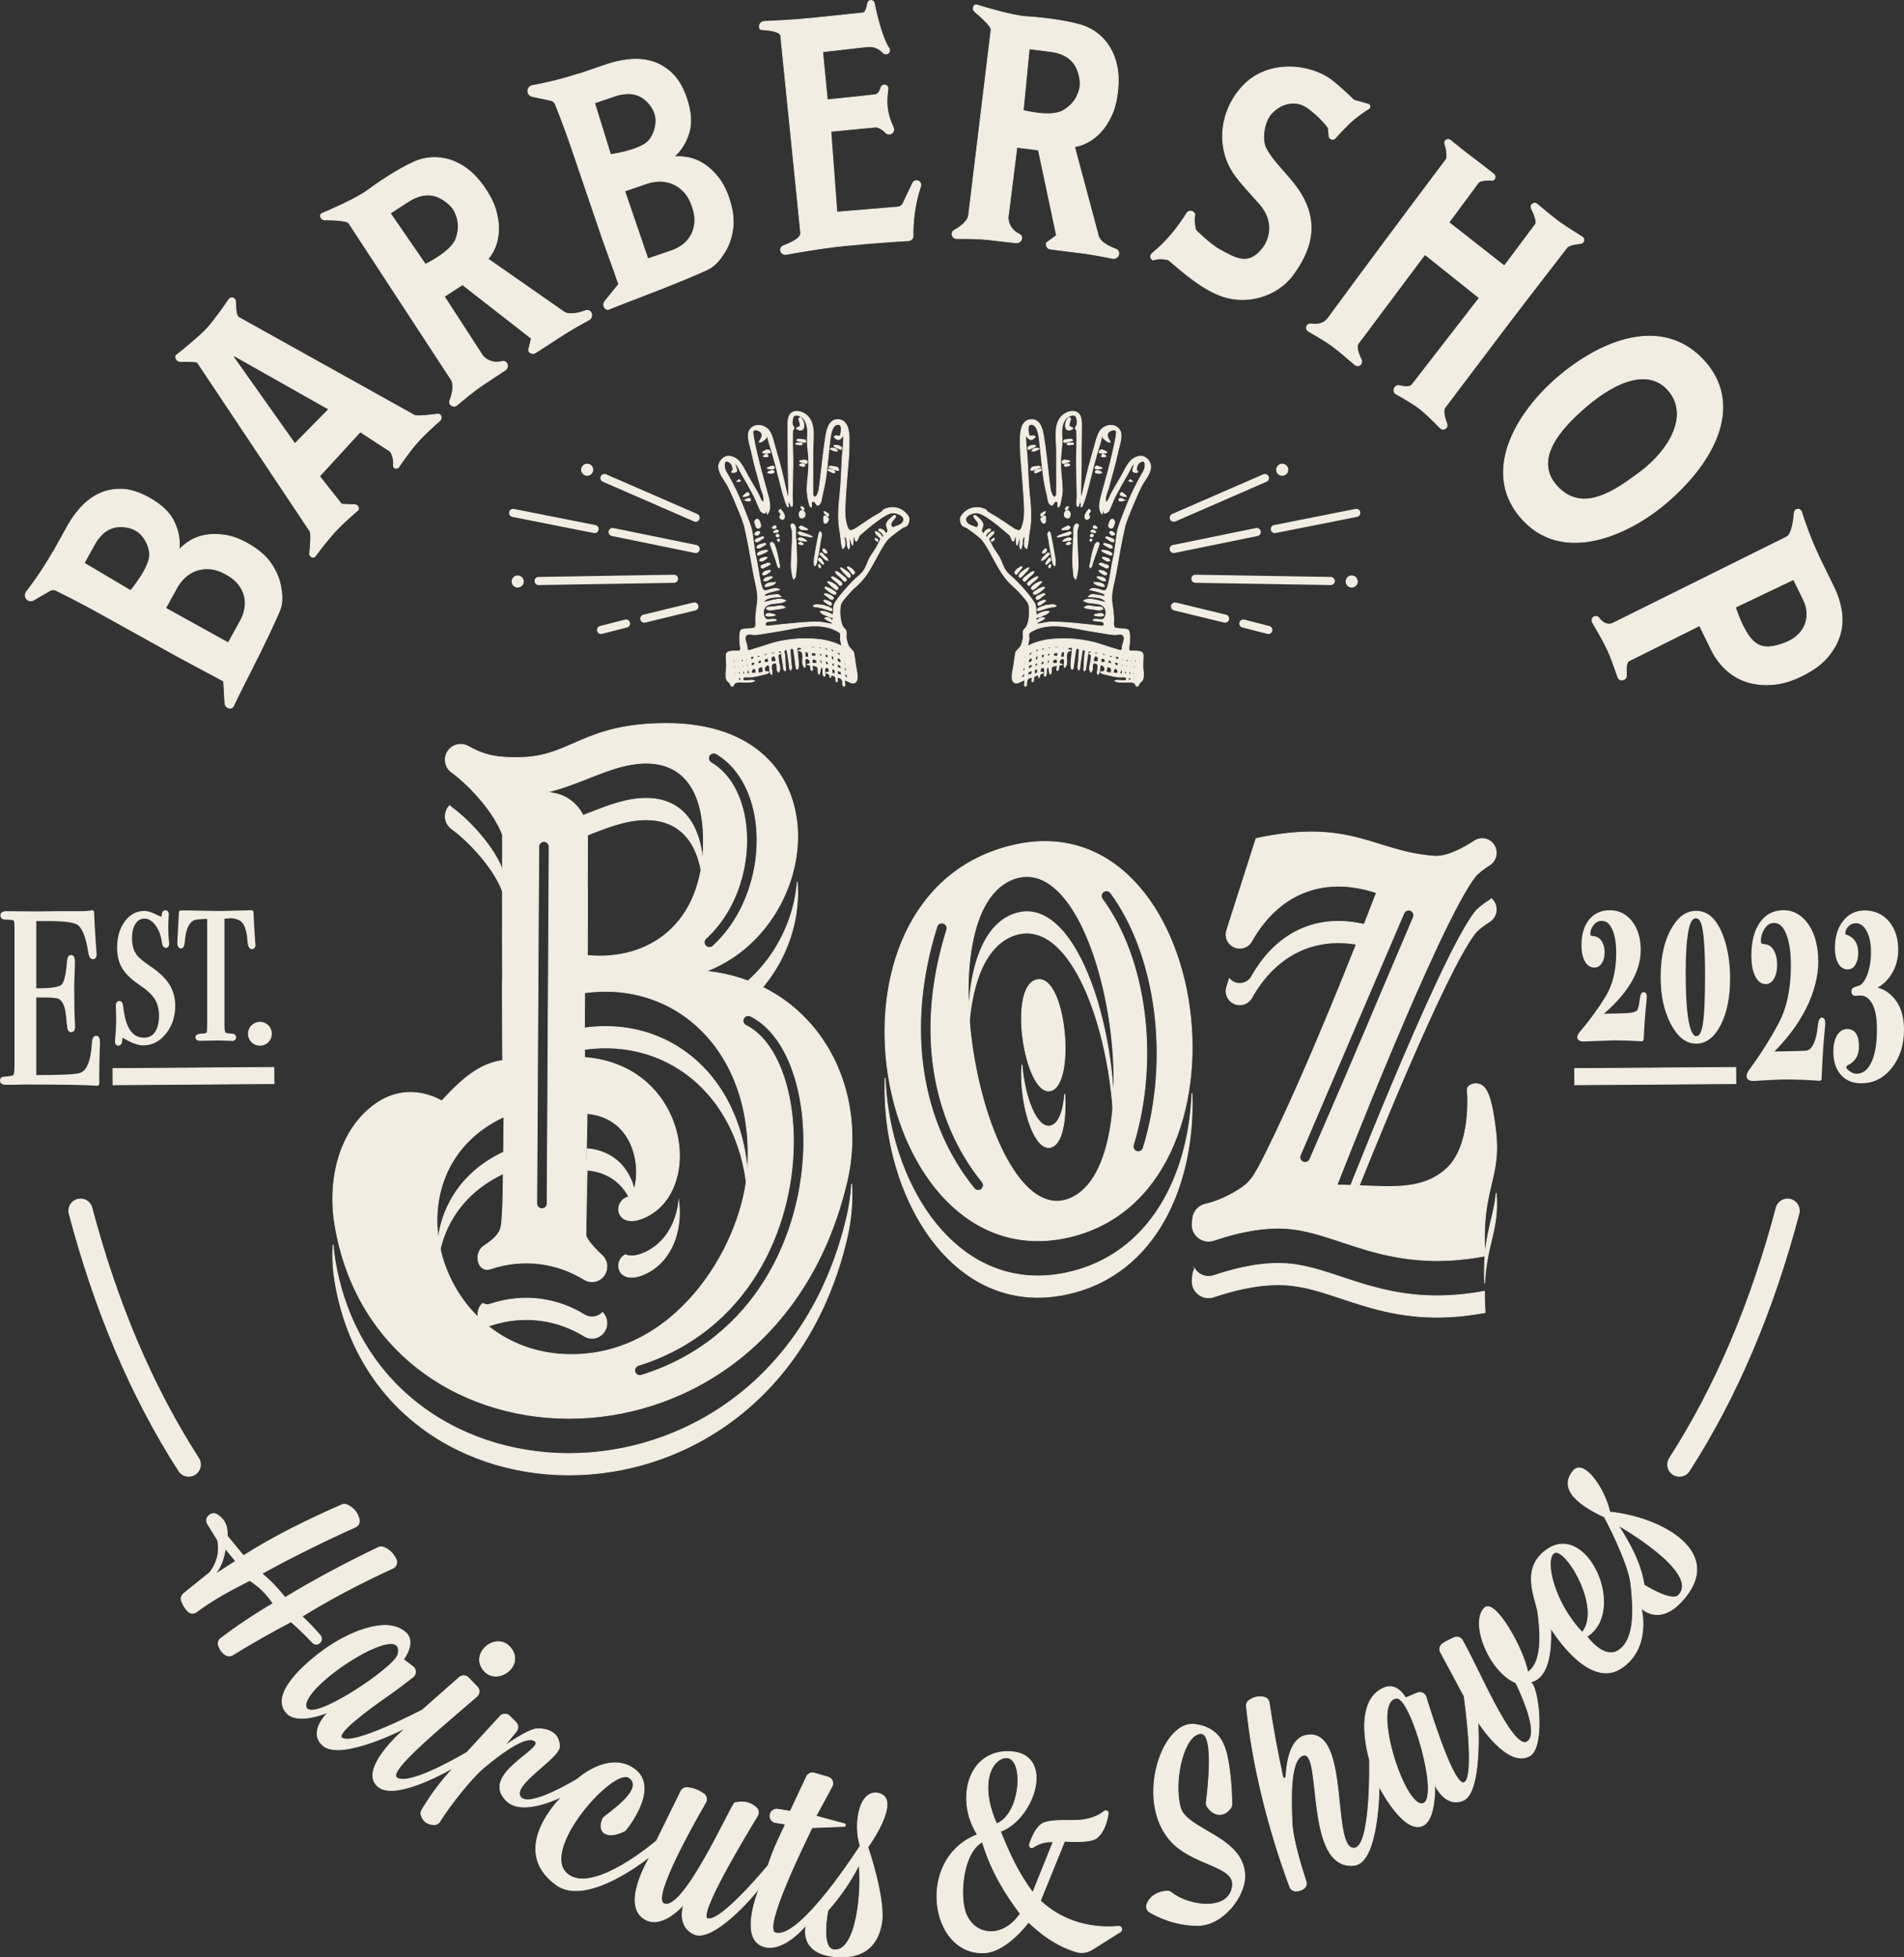 <?xml version="1.0" encoding="UTF-8"?><svg id="_レイヤー_2" xmlns="http://www.w3.org/2000/svg" viewBox="0 0 2348.96 2414.22"><rect x="0" y="0" width="2348.96" height="2414.22" fill="#333333" stroke="none"/><defs><style>.cls-1{stroke-width:5px;}.cls-1,.cls-2,.cls-3,.cls-4,.cls-5{fill:#f1ede2;stroke:#f1ede2;}.cls-1,.cls-2,.cls-5{stroke-linejoin:round;}.cls-2{stroke-width:10px;}.cls-2,.cls-5{stroke-linecap:round;}.cls-3{fill-rule:evenodd;}.cls-3,.cls-4{stroke-miterlimit:10;}.cls-5{stroke-width:30px;}</style></defs><g id="_レイヤー_1-2"><g><path class="cls-4" d="m1318.79,515.12c1.01.19,2.23.47,2.07,1.76-.05.42-.23.82-.35,1.23-.56,2-1.77,4.75-1.48,6.88.15,1.14,1.14,1.58,2.12,1.85.25.06.56-.03.79.12.66.42,1.21,1,1.81,1.51-1.38.91-1.78,1.3-3.32,1.78-2.88.9-5.31-.46-5.83-3.48-.67-3.97.84-9.24,4.19-11.65Zm-4.76,30.72c-.44-.17-.9-.32-1.33-.53-.24-.11-.64-.18-.68-.44-.04-.28.43-2.17,1.1-2.3,1.94-.4,5.18-.72,7.15-.81.8-.04,2.03.03,2.67.6.36.33.5,1.06-.16,1.25-2.89.82-5.82,1.53-8.75,2.23Zm10.25.74c.61,2.07-.68,1.53-2.82,1.82-1.49.21-2.82.7-4.14.03-.36-.18-.69-.41-1.06-.58.1-.09,1.02-1.11,1.37-1.33.15-.09.31-.17.48-.18,2.31-.11,3.86.05,6.17.24Zm-56.28,5.6c1.58-2.13,3.81-2.77,6.37-2.93,1.94-.11,2.04-.28,3.34.66-2.37,2.21-2.66,1.74-7.2,3.95-.86.42-1.95.92-2.32-.33-.13-.44-.16-.9-.19-1.35Zm12.78,2.22c-1.62.71-3.67,1.99-5.5,2.03-.57.01-1.83-.22-2.21-.25.22-.28,1.1-1.74,1.57-2.18.76-.73,2.01-.97,3.02-1.1.97-.12,2.03-.52,2.93-.13.33.14,1.24.91,1.35.98-.36.18-.71.36-1.16.65Zm75.38,4.22c-.37-1.95.87-3.61,2.87-3.74,1.52-.09,2.83.62,4.12,1.34,1.6.9,1.72.81,2.41,2.03-2.74,1.52-6.26.41-9.4.37Zm4.75,1.58c.61.31,1.2.62,1.79.96.54.32,1.13.57,1.59,1.01.11.1-.06.89-.19.95-.53.21-1.13.21-1.69.3-.72.12-1.53.22-2.24.01-.44-.13-1.33-.61-1.62-.73.24-.38,1.01-1.69,1.3-2.04.23-.27.77-.37,1.06-.46Zm-50.68,9.72c.15-.42.35-.83.6-1.19,1.35-1.93,3.73-1.27,5.68-.96,2.06.33,2.25.02,3.44,1.3-2.26,1-4.64,1.82-7.02,2.49-1.36.38-2.47-.18-2.7-1.64Zm4.23,5.49c-.2-.18-1.11-.95-1.3-1.48-.32-.9,1.58-1.39,1.92-1.51,1.17-.4,2.39-.54,3.57-.07.39.15.76.36,1.1.6.19.13.16,1.03.01,1.1-.8.37-1.7.49-2.56.71-.91.23-1.83.44-2.74.65Zm38.85,2.95c-.29-.05-2.15-.37-2.45-.66-.17-.16-.05-.46,0-.69.19-.88,1.1-2.27,2.15-2.28,1.2-.02,2.29.74,3.42,1.14,1.21.43,2.16.32,2.88,1.21.13.16.21.35.34.52-2.57.85-2.63.49-6.34.76Zm-73.59-.52c-1.31.6-3.87,1.89-5.3,2.26-.98.25-2.02-.11-2.98-.2.32-.86.56-2.05,1.11-2.83.41-.58,1.27-1.11,1.98-1.17,6.03-.54,6.38-1.94,9.52.27-2.11,1.03-2.16.82-4.33,1.67Zm.63,4.43c-1.12.51-1.63.85-2.84,1.09-.46.1-1.3-.74-1.41-1-.06-.15.11-.32.19-.46.46-.8,1.1-1.53,1.9-2,1.1-.65,2.37-.74,3.59-1.01.6-.13,1.19-.35,1.81-.46.21-.04.51.27.59.37.24.25.54.46.67.78.09.23-.66.86-.68.87-1.24.66-2.55,1.19-3.82,1.82Zm73.38-2.22c3.63,1.5,4.14.89,5.49,3.06-2.11.79-4.52.93-6.68.29-.27-.09-.54-.21-.77-.38-.18-.12-.33-.29-.44-.48-.85-1.51,1.47-2.2,2.4-2.49Zm40.86,11.51c.95.77,1.8,1.43,2.64,2.09-1,.13-2.17.52-3.18.17-.4-.13-1.2-.62-1.46-.74.63-.54,1.26-1.08,2-1.52Zm-6.33,19.01c.78.77.79.75,1.37,1.69-.19.05-.36.16-.55.21-1.09.29-2.37-.26-3.34-.48-.93-.22-1.86-.45-2.75-.76-.55-.2-.93-1.11-1.06-1.61-.03-.12-.07-.26-.01-.37.14-.27.36-.49.56-.73.5-.62,1.03-1.29,1.91-.93.21.09.41.2.59.34,1.11.86,2.19,1.75,3.28,2.64Zm-1.2,6.47c-.68.2-1.36.44-2.07.59-.33.07-2.5.57-3.39.4-1.32-.26-1.73-2.2-.66-3.02.9-.7,2.31-.12,3.2.1.25.06.51.1.75.18.93.32,1.41,1.04,2.17,1.75Zm-71.02,8.1c.78-.14,1.46-.16,2.14-.19-.12.63-.19,2.01-.78,2.61-.25.26-.96.92-1.38,1.16-.17.1-.44.29-.68.25-.22-.04-.52-.24-.66-.34-.06-.05-.54-.39-.53-.6,0-.25.31-.84.42-1.04.2-.34.41-.68.63-1,.24-.34.55-.56.84-.85Zm-31.46,8.65c.69-.48,3.13-2.19,3.89-2.61.33-.19.82-.11,1.16-.14-.01.2.02.41.01.62,0,1.19-1.89,2.53-2.22,2.89-.72.78-1.32,1.71-2.21,2.28-.22.15-.48-.23-.7-.37-.18-.12-.35-.26-.49-.41-.74-.78.16-1.54.56-2.26Zm35.79,1.17c-.13,1.17-.48,2.5-1.39,3.32-1.41,1.29-3.17.7-4.52-.34-.42-.33-.85-.68-1.09-1.17-.33-.67-.38-1.6-.36-2.27.03-.99.26-2.06.8-2.91.84-1.34,2.55-2.32,4.11-1.62.43.2.84.48,1.18.81.33.32.6.71.8,1.12.45.94.56,2.03.47,3.06Zm23.97-3.07c-.94.73-1.43,1.71-1.15,2.89.35,1.46,1.94,3.14.4,4.53-1.27,1.13-3.04,2.11-4.33.56-.19-.23-.36-.48-.49-.74-.13-.24-.25-.48-.28-.75-.32-2.58.51-4.35,1.92-6.5.54-.83,1.19-1.58,1.77-2.38.16-.23.66-1.43,1.33-1.29.79.16,1.75,1.24,1.79,2.06.04.69-.47,1.23-.96,1.62Zm-54.38,7.71c0,1.74.5,4.21-1.01,5.55-.51.45-1.31.27-1.89.07-1.21-.42-1.74-1.48-2.21-2.6-.32-.79-.86-1.56-.84-2.41.03-1.02,1.48-2.02,2.11-2.51.51-.39,2.43-2.17,3.26-1.18.21.25.41.51.53.81.13.34.21.72.22,1.09.01.4-.04.81-.17,1.18Zm78.98,4.23c.51-1.25,1.14-2.71,2.47-3.29,1.63-.71,3.51,1.39,3.84,2.8.11.43-.09,1-.21,1.38-.5,1.62-.91,3.27-1.52,4.85-.91,2.34-4.08,2.57-5.37.38-1.16-1.97.23-4.22.79-6.12Zm-20.17,7.07c0-.54-.15-1.57.29-2.07.19-.23.52-.29.79-.34.34-.05.67-.13,1.02-.14.06,0,.1.08.15.12.46.39.91.78,1.36,1.18.45.4.99.72,1.32,1.23.07.1-.38.88-.58.91-.37.04-.74.01-1.1.02-.97.05-1.93.24-2.76-.41-.18-.15-.35-.32-.49-.5Zm-33.05,2.22c-1.76.13-3.52.56-5.28.37-.32-.03-.45-.74-.2-.95,1.08-.94,2.47-1.43,3.74-2.09,1.27-.66,2.53-1.32,3.85-1.85.34-.14,1.04.56,1.13.64.48.43.91.92,1.41,1.32-.69.69-1.91,2.47-2.96,2.64-.56.09-1.12-.08-1.69-.08Zm35.06,3.8c-.57-.06-2.02-.15-2.77-.28-.47-.09-.86-.14-1.23-.43-.31-.23-.92-1.03-1.07-1.18.62-.37,1.61-1.46,2.51-1.38.29.03.58.13.85.23.79.29,1.83,1.02,2.4,1.46.6.45.86.94.08,1.32-.25.12-.51.2-.77.26Zm24.39,2.43c-1.29.38-1.64.7-2.76.89-.95.15-1.81-.92-2.31-1.56-.48-.6-1.04-1.15-1.37-1.85-.08-.17.13-.36.23-.53.32-.53.82-.75,1.43-.82.3-.03.61-.01.91.04.32.05.63.14.93.26.61.24,1.21.63,1.69,1.08.68.65,1.23,1.52,1.25,2.49Zm-66.1.21c3.41-1.21,6.81-2.43,10.24-3.56.76-.24,1.02-.21,1.54.3.37.35.46.83.98,1.02-3.65,3.96-4.49,2.48-12.08,4.23-3.07.71-3.06,1.1-5.42.63,1.85-1.85,2.14-1.38,4.74-2.62Zm37.91,2.85c-.52-.29-1.52-.48-1.88-1.05-.27-.43-.02-.93.23-1.29.38-.55,1.12-1.28,1.83-1.35.29-.03.54.14.75.31.35.28.69.72.87,1.12.09.19.25.55.14.8-.26.58-1.64,1.26-1.94,1.46Zm-25.87,1.79c.56,1.16-.09,2.05-1.26,2.25-1.33.22-2.65.41-3.99.57-2.81.36-2.82.75-4.76.27,1.99-2.2,5.12-4.02,8.15-4,.59.01,1.42.67,1.86.91Zm26.29,1.59c-.48.84-.95,1.47-1.42,2.11-.33-.25-1.14-.57-1.39-1.01-.12-.21-.07-.48-.04-.7.04-.2.1-.4.17-.59.07-.16.22-.5.4-.64.16-.14.46-.11.65-.05.6.19,1.11.53,1.63.88Zm-120.89-2.01c.01.23.15,1.18.05,1.58-.11.42-.51.69-.81.95-.58.49-1.66,1.21-2.16,1.59-.1-.42-.27-.82-.38-1.23-.05-.18-.1-.36-.12-.54-.08-.47.53-.74.81-.94.27-.19.54-.36.83-.52.58-.31,1.18-.6,1.78-.89Zm141.58-.95c.96.38,1.92.74,2.86,1.15.24.11,2.37.83,3.03,1.61.24.29.75,1.03.54,1.45-.37.78-1.18,1.46-2.1,1.36-.34-.04-.67-.17-.98-.32-2.09-1.1-4.96-2.99-6.81-4.3-.67-.47-.73-.9-.09-1.45.15-.14.34-.29.54-.29.49.01.96.21,1.43.34.53.14,1.05.32,1.58.45Zm-49.3,5.6c.88.46,1.65,1.02,2.42,1.59-.56.49-1.12,1.41-1.93,1.6-.3.08-.62.1-.93.12-.32.02-.64.01-.96,0-.64-.03-1.3.04-1.92-.13-.08-.03-.27-.86-.11-.97,1.12-.77,2.29-1.47,3.43-2.21Zm53.42,7.39c-.52.05-1.03.15-1.55.2-1.84.17-3.58-1.32-4.98-2.11-2.58-1.45-2.68-1.27-4.35-2.77.22-.2.39-.46.62-.65.99-.89,1.34-.12,3.04.27,2.12.48,4.32.76,6.08,2.14.33.26,1.04.77,1.18,1.32.1.41-.03,1.34-.04,1.6Zm-80.98,3.06c-.33.62-.75,1.34-1.22,1.9-.45.52-.99.97-1.64,1.22-.67.26-1.42.34-2.12.16-.09-.02-.29-.17-.32-.28-.19-.83,1.08-2.3,1.32-2.66.19-.27.38-.55.58-.81.21-.25.42-.5.65-.74.49-.5,1.38-1.26,2.03-.55.11.12.2.26.28.41.09.19.17.38.23.58.09.25.15.51.21.77Zm73.17.32c2.6.45,5.16,1.17,6.98,3.22.61.7.75,1.73-.2,2.17-.26.12-.56.23-.83.15-1.85-.58-3.66-1.29-5.42-2.09-3.65-1.67-3.68-1.63-5.71-3.49.45-.2,1.01-.66,1.55-.66.95.01,2.74.48,3.63.7Zm-77.4,11.5c-1.09.43-1.08.45-2.25.5,1.17-3.58,1.99-3.04,5.86-7.26.46-.51,1.16-1.42,1.82-1.74.6-.28,1.38-.12,1.94.14.36.17.46,1.3.19,1.57-1.82,1.85-3.7,3.65-5.59,5.44-.56.54-1.29.98-1.97,1.35Zm72.54-3.06c.46-.08.9-.22,1.36-.27,1.5-.16,2.55.25,4.08.72.45.14,2.51.59,3.22,1.39.33.38.97,1.74,1.09,1.92-.3.08-1.9.69-2.51.75-1.05.09-2.09-.58-2.93-1.11-1.57-1-3.05-2.01-4.31-3.4Zm-66.31,2.11c.46-.43,1.08-1.44,1.81-1.49.32-.02.57.15.78.38.53.6,1.06,1.98.39,2.69-.97,1.01-3.9,3.78-5,4.64-.82.63-1.33-.88-1.02-1.43.46-.8.96-1.59,1.45-2.37.52-.81,1.06-1.61,1.59-2.42Zm5.6,4.33c-2.33-12.57-2.8-13.49-4.9-27.94-.9-6.2-2.65-6.65.38-10.49.52.68,1.29,1.23,1.51,2.05,1.12,4.12,5.57,28.85,5.91,31.54.31,2.53.19,5.11.03,7.66-.08,1.25-1.13,1.17-1.7.26-.59-.94-.88-2.03-1.23-3.08Zm-2.85,2.01c.25.37.38.79.43,1.22.06.43.02.89-.1,1.31-.1.39-.29.79-.55,1.1-.23.28-.55.53-.92.61-.4.08-.93-.54-1.04-.86-.28-.8.08-1.66.63-2.26.43-.47.98-.84,1.55-1.12Zm50.89,2.11c-.7,1.35-.55,1.46-1.86,2.22-1.39-2.55-.39-2.68.32-6.58,1.8-10,2.1-12.29,5.51-21.98.26-.74,1.74-2.42,2.41-2.77,1.36-.72,3.22.63,2.73,2.15-2.24,7.07-4.97,13.97-7.35,21-.66,1.96-1.13,3.98-1.76,5.96Zm16.89,1.9c-4.9-2.67-5.33-2.01-7.92-4.52,3.1-2.54,3.46-.43,9.17,1.05.89.24,2.16.79,2.46,1.79.15.52.01,1.52-.58,1.8-1.03.5-2.1.2-3.13-.12Zm-103.68-1.27c.2.14.73.44.83.72.17.47-.23.85-.49,1.16-.93,1.1-1.94,2.14-2.85,3.26-.91,1.13-1.74,2.32-2.61,3.48-.17.23-.51.77-.79.93-.81.44-1.7-1.09-1.94-1.43-.1-.13-.48-.77-.33-1.04,1.05-1.98,2.46-3.7,4.34-4.93.82-.53,3.45-1.91,3.84-2.15Zm98.3,4.97c2.61.11,4.81.98,6.54,2.97.13.15.73,1.02.58,1.37-.78,1.78-3.18.93-4.35.27-.75-.43-1.45-.92-2.16-1.41-.71-.5-1.41-1.01-2.09-1.54-.01-.01-1.16-.96-1.12-1.28.03-.25.29-.41.49-.57.68-.54,1.47-.29,2.11.19Zm-101.26,7.49c-.14-2.64,1.86-4.52,3.79-6.02,2.03-1.56,4.3-3.21,6.54-4.46.63-.35,1.33-.29,2.01-.41-2.34,4.7-3.24,4.43-9.03,10.77-1.07,1.17-2.18,1.51-3.31.12Zm67.05-44.66c1.12-6.81.2-6.75.45-13.55.09-2.5.4-4.81,2.56-6.49.73-.57,2.66-.6,3.09.55.89,2.42-1.22,5.03-1.4,7.61-.31,4.56-.14,9.14-.03,13.71.16,6.03,1.52,25.21,1.15,31.57-.05.88-1.11,11.15-2.81,14.32-3.02-2.75-2.26-3.22-2.96-9.16-1.6-13.64-.53-24.2-.05-38.56Zm40.02,49.31c-2.71,1.58-5.85-.64-8.16-1.99-1.53-.88-1.6-.77-2.7-1.94.22-.16.39-.39.61-.55,1.27-.89,2.63.05,4.19.35,1.35.25,3.21.49,4.26,1.48.65.6,1.45,2.12,1.8,2.65Zm-95.45-3.38c-1.03,1.16-2.04,2.36-3.08,3.51-.38.41-.79.78-1.36.88-1.53.25-2.81-1.41-2.04-2.77.88-1.57,2.59-2.52,3.97-3.68,2.22-1.87,4.83-4.2,7.59-5.39.61-.27,1.34-.07,1.96-.08-1.65,3.8-2.42,3.21-7.04,7.53Zm11.85-1.03c-2.25,4.01-3.04,3.3-8.73,8.47-.67.61-1.04,1.86-1.97,2.06-1.68.36-2.91-1.61-2.03-2.97.8-1.24,2.12-2.06,3.28-2.99,2.1-1.7,2.66-2.11,4.78-3.28.69-.39,1.4-.75,2.11-1.11.27-.13.52-.36.83-.38.58-.04,1.15.13,1.73.2Zm69.03,7.15c4.11-.26,9.12-.39,12.24,2.78.32.33.55,1.18.72,1.57-.52.2-1.04.58-1.63.57-.83-.02-2.31-.39-3.07-.7-1.68-.67-6.89-1.46-8.26-4.22Zm-75.29,8.77c-.43-.24-1.81-.94-2.05-1.64-.09-.27-.03-.59.09-.85.48-1.06,2.57-2.93,3.06-3.32,2.29-1.87,5.44-3.52,8.3-4.28.43-.11,1.29.49,1.59.61-3.45,3.34-6.76,7.12-10.99,9.48Zm13.1-3.38c.93.22,1.83.78.7,1.59-.34.24-7.26,6.84-11.44,7.43-1.88.27-2.46-1.91-1.02-2.92,1.13-.8,2.29-1.54,3.46-2.27,1.17-.73,2.33-1.47,3.55-2.11,1.59-.83,3.05-1.17,4.75-1.72Zm-1.16,11.08c-.79.66-1.54,1.35-2.34,1.99-1.69,1.35-1.98,1.84-3.81,2.22-1.41.29-2.5-1.19-1.82-2.47.91-1.69,3.51-2.71,5.14-3.27,3.47-1.18,3.73-2.41,5.93-.64-1.34,1.36-1.48,1.16-3.1,2.17Zm-1.27,9.72c-.63.42-1.66,1.32-2.45,1.52-.13.03-1.86.16-2-.41-.17-.63-.22-1.78.3-2.34,1.3-1.42,3.19-2.01,4.96-2.61.97-.32,1.99-.99,2.99-.76.31.08,1.23.61,1.33.65-2.03,2.21-2.27,1.91-5.13,3.95Zm74.54,4.22c.45.74.8,1.38,1.15,2.02-4.81,2.29-5.03,1.24-12.34.27-6.59-.87-6.65-.61-10.66-2.19,5.43-3.91,6.06-1.11,17.29-.61,1.53.06,3.05.28,4.56.51Zm-69.13-2.47c7.72-.65,8.26-1.78,12.64.55-2.41,2.17-2.86,1-6.38,1.69-4.72.91-10.76,2.9-14.81,4.3-2.57.9-2.7-1.8-1.14-2.7,3.14-1.82,6.39-2.87,9.69-3.84Zm71.35,12.08c-1.49,1.76-3.81,1.37-5.88,1.21-1.99-.16-4.1-.35-5.95-1.14.95-1.45,1.31-.92,3.28-1.34,2.39-.52,5.37-1.78,7.54.1.39.34.73.74,1.01,1.17Zm-1.48-27.03c-5.29-1.86-9.96-2.85-15.77-4.28,5.53-4.59,15.67,2.45,18.92,1.06,5.02-2.14,6.78-26.13,9.96-39.35,3.05-12.67,3.81-29.74,6.03-37.53,1.73-6.07,9.96-26.48,10.65-28.18,4.91-12.14,10.62-24.16,17-35.6,3.29-5.9,6.26-9,5.37-16.02-.74-5.83-7.17-1.58-8.66.85-.43.71-2.16,5.16-1.75,6.77.27,1.09,2.43,2.67,1.38,3.08-1.26.5-6.43.56-6.02-2.44.28-2.04,2.07-7.06,2.98-9.69-5.69,5.45-4.4,6.26-9.54,15.02-8.01,13.66-7.92,13.57-15.27,27.47-3.01,5.71-4.62,11.69-7.71,17.36-.45.82-3.59,3.03-4.95,2.85-2.1-.28-.79-3.85-1.29-5.2-1.33,1.85-1.36,4.13-2.01,6.27-6.2-7.51-1.23-21.24.89-29.18,4.05-15.12,8.38-29.68,11.82-44.94,1.33-5.89,4.48-19.07,5.05-25.99.54-6.59-8.43-3.28-10.41-.2-2.61,4.03,1.17,7.93,2.78,11.46-3.01.27-4.36-1.11-6.56-3.13-.7-.64-1.8-.99-2.15-1.87-.63-1.54.26-3.32.11-4.97-3.02,5.34-1.95,5.65-4.47,13.35-5.18,15.88-8.62,30.4-12.73,46.62-1.77,6.96-5.31,21.38-8.82,29.12-.23.5-.92.59-1.39.86-.55-1.43.86-4.52-.31-5.24-1.84-1.13-2.65,3.68-2.93,4.19-.39.69-1.38.89-1.64-.06-.95-3.5-.03-9.08-.05-11.96-.12-14.1-.69-28.2-.78-42.3-.04-6.07.31-12.13.37-18.2.06-6.69.23-13.38-.02-20.06-.07-1.88-1.36-1.32-1.63-3.25-.21-1.56,1.39-2.83,1.84-4.34.87-2.95.19-6.49-.68-9.25-1.13-3.61-5.23-2.95-7.9-1.85-6.36,2.61-8.73,8.48-9.73,14.88-1.13,7.23.22,11.17-.09,19.11-.24,6.05-1.36,12.05-1.55,18.1-.61,19.63,1.28,19.48,1.96,39.04.11,2.96-1.15,11.34-1.96,14.39-1.27,4.83-.72,5.12-3.05,7.22-1.5-1.84.58-6.64-1.67-7.13-4.85-1.05-4.25,7.79-8.45,3.48-2.73-2.8-2.68-7.36-3.58-11.16-3.35-14.16-4.16-18.8-5.7-32.06-1.5-13-2.5-25.82-4.21-38.8-.56-4.26-1.95-11.57-5.39-14.84-.82-.77-1.86-1.37-2.96-1.58-7.44-1.42-4.99,9.19-4.33,12.52.68,3.36,3.93.95,5.94,1.38.81.18,1.36.95,2.02,1.46-2.09,1.96-4.65,4.88-7.82,2.27-1.45-1.19-2.4-2.92-3.82-4.15-.8,4.62,1.25,21.16,1.55,25.85.93,14.44,1.14,29.09,2.56,43.5,1.7,17.19,3.47,32.71.18,49.69-1.12,5.76-1.13,15.34-3.25,20.68-5.53-3.51-1.22-10.77-2.36-15.63-5.04,3.47-1.32,11.39-5.22,16.05-2.35-4.57.32-9.12-.89-13.84-1.98,2.85-1.79,6.24-3.63,9.19-1.69-3.77.24-7.8-1.8-11.4-1.55,1.63-.95,5.82-2.68,6.29-1.73.48-2.75-6.15-4.66-7.68-4.35-3.47-14.91-12.86-18.79-15.49-4.7-3.19-14.55-11.44-21.7-11.81-4.76-.24-15.98,3.56-13.12,10.53,1.8,4.39,7.72,5.72,12.15,7.42,1.77.68,3.16-1.91,3.22-3.04.18-3.55-3.48-6.22-5.4-9.21-.32-.5-1.15-2.09.27-2.38.67-.14,1.45.08,1.98.51,1.67,1.38,9.06,6.95,8.74,11.27-.2,2.65-2.25,5.21-1.65,7.81.25,1.06,1.17,1.87,2,2.58.91.78,1.45-1.93,2.21-2.86.79-.96,6.39-4.61,6.89-1.44.25,1.65-2.73,1.99-3.75,3.31-2.52,3.23-2.93,3.7-.86,6.72,1.34-3.89,4.47-7.21,8.69-8.14-.21,3.72-1.37,3.12-4.63,6.82-.61.69-1.76,1.1-1.89,2-.13.97,2.31,5.21,3.38,7.38,2.67,5.39,4.78,8.24,7.99,12.9,6.44,9.34,4.98,17.07,15.89,25.88,8.73,7.06,28.33,29.34,30.14,35.61,1.59,5.53.2,9.59,1.77,13,1.74-2.27,4.37-3.2,7.42-4.11,2.7-.8,5.79-1.8,8.07-.51-3.35,3.6-3.83,2.85-11.7,6.54-1.24.59-3.08-.22-4.05.76-.58.58.25,3.99.31,4.29,2.21-3.11,6.23-5.78,9.99-3.52-2.8,2.42-5.57,3.44-8.83,5.01-1.88.91-.22,2.23,1.27,2,4.67-.74,9.27-2.01,13.99-2.33,3.55-.24,16.47.25,22.23.75,1.86.16,20.92,1.94,26.41,2.53,5.11.55,10.21,1.37,15.34,1.7.7.05,1.55-.07,2.02-.59,1.71-1.9-.03-4.64-2.06-4.98-3.25-.55-6.56-.68-9.82-1.18-.35-.05-.86-.13-.95-.47-.21-.84,1.44-1.15,2.31-1.22,3.92-.34,9.67,1.9,11.7-1.46.79-1.3,1.39-2.74,1.68-4.23s.27-3.06.03-4.56c-2.1-13.13-19.81-6.87-27.45-12.62,7.48-4.8,19.49,1.04,27.83,1.98-4.06-7.05-15.33-6.23-21.92-6.82,3.86-4.17,4.39-2.6,11.89-2.09,2.27.15,4.8,1.24,7.06,1.46.43.04,1.1.14,1.26-.26.26-.6.06-1.4-.33-1.92-.58-.76-1.58-1.06-2.35-1.6Zm-59.13,65.88c-.12.15-1.12.87-.62,1.12.1.06.21.08.32.1.19.03.37.04.56.04,2.93.03,3.13.27,5.02-.31-.07-.06-.6-.66-.81-.79-.09-.06-.19-.11-.29-.11-1.44-.12-2.73-.05-4.18-.05Zm11.83,2.12c.27-.29.54-.58.82-.87-.98-.25-2.26-.63-3.26-.78-.06-.01-.11.04-.16.08-.24.21-.37.53-.57.77,1.72.54,1.67.8,3.17.8Zm-18.37.21c.95-.61,1-.48,2.53-1.09-.82-.27-1.65-.55-2.47-.81-.1-.03-.31-.07-.41,0-.75.58-1.46,1.2-2.19,1.81,1.1.15,1.77.66,2.54.09Zm-5.92-.43c-.12-.02-.66-.19-.88-.2-.46-.03-1.46.39-1.56.42-.25.09-.99.4-1.21.56-.06.05-.09.13-.11.21-.1.37.01.76-.02,1.14,1.18-.1,2.64.2,3.34-1.01.18-.32.34-.77.44-1.12Zm3.59-10.34c14.6-1.85,28.99-1.74,43.58.49,18.2,2.78,22.69,5.99,42.46,11.59,1.69.48,3.66,1.56,5.22.74,1.22-.65.81-2.66,1-4.03.63-4.77,4.43-11.08.96-14.41-2.71-2.59-7.49-.41-11.22-.75-8.38-.78-16.89-2.58-25.23-3.79-24.77-3.6-54.94-14.18-78.29.96-2.55,1.65-1.14,7.16-1.26,8.61-.03.35-1.38,6.81-1.74,8.58,7.52-4.19,16.07-6.57,24.52-7.99Zm-12.67,14.36c.32-.36.65-.7.96-1.06.31-.36.73-.65.91-1.09.03-.09-.46-.6-.55-.67-.06-.05-.13-.11-.19-.09-.53.14-2.21.86-2.69,1.1-.06.03-.14.08-.15.14-.07.8-.06,1.6-.08,2.4.53-.17,1.05-.35,1.79-.73Zm76.23,2.32c-.8-1-1.93-1.4-3.19-1.48-.22-.01-1.1-.08-1.5.13-.21.1-.71.59-.8.65.01,0,.4.65.53.77.64.57,1.72.2,2.58.2.7.01,1.7-.12,2.38-.27Zm5.71.21c-1.04,0-1,.17-2.33.75.64.41,1.24.9,1.93,1.2.15.07.29.13.45.14.9.06,1.79.05,2.69.07-.01-1.73-1.59-1.42-2.74-2.16Zm-90.38,1.69c.15-.09.82-.41,1.05-.6.46-.38.81-1.27.99-1.62.24-.46.44-.94.67-1.4-.87.25-1.47.33-2.3.71-.34.16-.66.36-.97.57-1.15.76-1.3,2.28-1.69,3.47,1.29-.53,1.42-.31,2.25-1.13Zm23.44,1.06c.13-.39.42-.86.42-1.29-.02-.89-.11-1-.22-1.88-.62.28-1.77.42-2.22,1.1-.34.51-.26,1.24-.15,1.81.04.24,0,.6.23.68.18.07.6.01.69-.01.41-.07.89-.2,1.25-.41Zm5.06-1.69c.07.37.08.75.13,1.12.02.16.03.32.08.47.02.09.06.2.14.22.65.17,1.32.25,1.99.33.7.08,2.35.63,2.71-.5.21-.65.36-1.31.49-1.98.04-.21.05-.42.02-.63-.15-1.24-2.44-.94-3.05-.95-.29-.01-.57-.01-.85.04-1.06.17-1.5.87-1.66,1.88Zm12.04,3.59c.2-.14.42-.24.62-.36.88-.55.59-1.75.68-2.72.07-.77.16-1.55.14-2.33,0-.26-.11-.52-.2-.77-.43-1.14-2.11-.56-2.78-.03-.69.55-1.13,1.37-1.2,2.25-.03.34.02.7-.01,1.04-.04.4-.57,1.85-.05,2.4.54.57,2.43.49,2.8.52Zm57.44-.43c1.04.22,2.09.44,3.14.66-.16-.87-.05-1.06-.23-1.76-.02-.08-.09-.24-.19-.27-.26-.09-.53-.17-.81-.23-.28-.05-.56-.09-.84-.12-.58-.06-1.15-.09-1.73-.16.08.63.16,1.26.66,1.88Zm-84.26-1.9c0,1.06-.18,1.84.13,2.74.05.15.13.28.18.43.47-.19.98-.3,1.46-.47.22-.08.45-.17.66-.28.68-.34.86-1.17.96-1.85.08-.54.09-1.09.19-1.63-.97-.04-1.85-.12-2.83-.06-.07,0-.14.04-.2.08-.25.22-.49.88-.55,1.04Zm-20.06,1.06c-.61.11-1.1.44-1.09,1.12,0,.27.05.53.07.8,0,.13.03.26.03.4,0,.12-.07.25-.04.37.02.06.11.08.16.12.1.05.2.09.3.14.4-1.17,1.17-1.95.57-2.95Zm115.51,2.74c.04-.23.06-.46.05-.7-.04-.93-.76-1.44-1.61-1.63-.73-.17-1.25-.32-1.92.04-.22.12-.53.33-.63.6-.2.53-.06,1.48.4,1.84.27.22.57.39.86.56.4.24.9.44,1.38.37.64-.09,1.12-.57,1.47-1.08Zm-102.63-.42c0,1.15-.05,1.14-.26,2.27.3-.03,1.62-.1,2.14-.35.78-.37.67-1.36.74-2.05.05-.43.36-.82.34-1.25-.02-.33-.5-1.64-.5-1.65-.94.42-2.12.56-2.3,1.75-.06.42-.09.85-.16,1.28Zm108.12,3.38c0-1.02.06-1.7-.03-2.73-.01-.07-.05-.14-.09-.2-.1-.14-.57-.53-.61-.56-.19.58-.54,1.54-.72,2.22-.06.25-.16.49-.17.75,0,.07.09.11.15.14.12.07.25.12.39.16.33.11.73.2,1.08.22Zm-34.84-6.12c-.8.53-1.35,2.65-1.51,3.22-.13.45-.82,2.55-.37,3.33.08.14.42.18.54.2.6.09,1.21.18,1.81.25.28.03,1.57.29,2.18.04,1.06-.45,1.07-1.5,1.25-2.54.15-.9.19-2-.45-2.74-.27-.31-.56-.61-.88-.88-.64-.55-1.85-.71-2.57-.88Zm40.75,5.28c-.26-.64-.52-1.27-.78-1.91-.22.34-.46.67-.68,1.01s-.43.68-.63,1.03c-.35.65.2,1.6.43,2.19.21-.14.44-.25.64-.39.2-.14.4-.28.58-.44.33-.31.39-1.2.44-1.49Zm-31.46-2.33c-.51.16-1.08.17-1.56.41-.08.05-.18.1-.21.2-.09.29-.09.61-.11.92-.03.31-.03.62-.03.93,0,.69-.39,1.68.18,2.06.92.61,2.16.41,3.25.55.16.02.31.03.47.01.49-.07.7-.57.85-.97.25-.72.46-1.51.12-2.24-.5-1.06-2-1.51-2.96-1.87Zm-87.42-.84c-.93.51-2.07.99-2.9,1.7-.5.44-.89.98-1.06,1.63-.13.46-.15.94-.12,1.42.04.64.03.98.55,1.33.09.06.4.25.57.2.39-.13.78-.31,1.15-.5,1.06-.51,2.04-1.2,2.23-2.44.17-1.1-.15-2.29-.42-3.34Zm123.53,4.85c.09-1.17.19-2.34.29-3.51-1.64-.03-.86.91-1.55,3.33-.07.25-.08.57.01.82.11.31.35.58.52.84.24-.35.48-.7.73-1.48Zm3.38-.84c0,.4-.07,1.08.02,1.47.07.33.35.59.52.85.27-.32.53-.49.7-.88.24-.56.45-1.3.41-1.93-.06-.78-.4-1.51-.61-2.24-.21.61-.4,1.24-.63,1.85-.18.46-.3.4-.41.88Zm-95.45,0c.11-.7.03-1.79-.9-1.89-.31-.04-.63-.01-.95-.02-.43-.02-.87-.1-1.3-.05-.56.07-1.09.61-1.41.92-.47.43-1.1,1.02-1.15,1.72-.06.79,0,1.06.25,1.84.07.2.07.47.26.58.19.1.43-.07.65-.07s.45.02.68.05c1.37.15,2.89.55,3.86-.77.09-.13,0-.5,0-.62,0-.56,0-1.13,0-1.69Zm66.31,0c-.86-.08-1.7-.98-2.58-.64-.86.32-1.01,1.43-1.02,2.22,0,.23.02.47.06.7.01.06.06.31.17.35,1.32.51,2.75.59,4.13.83-.18-1.08-.37-2.17-.76-3.46Zm-76.02-.42c-.07-.23-.15-.45-.26-.65-.09-.15-.22-.28-.36-.39-.12-.09-.33-.05-.44.01-.42.24-.69.87-.86,1.28-.1.25-.19.52-.25.79-.23.97-.58,1.55-.03,2.29.18.23.39.44.55.68.18-.21.74-.76.96-1.07.58-.83.57-1.99.69-2.94Zm-8.66,1.05c-.85.51-1.44,1.57-1.64,2.51-.06.3-.1.69,0,.99.13.34.43.5.77.49.86-.01,1.85-.21,2.33-.98.51-.8.58-1.9.85-2.76-.7-.15-1.41-.3-2.32-.25Zm-21.75,4.02c.36-1.45.19-1.47.29-3.51-.11-.01-.22-.03-.33-.03-.07-.01-.17-.05-.21.01-.24.42-.38.89-.56,1.34-.26.64-.44,1.29-.51,1.98-.04.29-.01.79.42.7.13-.03.26-.08.37-.15.19-.1.36-.22.53-.34Zm114.03-2.54c-.73-.2-1.83-.51-2.54-.05-.43.29-.5.83-.46,1.3.07.78.28,1.18.92,1.64.2.14.42.25.63.37.21.1.42.2.64.27.68.21,1.42-.16,2.08-.25-.36-1.02.88-2.59-1.27-3.28Zm-99.88.64c-.5.64-1.49,1.41-1.48,2.34.01.36.28,1.27.31,1.46.19-.05,1.27-.16,1.64-.31.73-.3,1.06-1.2,1.23-1.91.06-.23.21-.51.08-.72-.26-.4-1.65-.82-1.78-.86Zm105.16,1.68c-.04.35-.13.69-.18,1.04-.02.16-.05.33-.04.49,0,.16.03.31.07.46.03.1.15.23.23.29.51.37.57.26,1.22.65.03-.42.16-1.31.15-1.84,0-.23.06-.51-.08-.7-.18-.23-.63-.3-.89-.34-.16-.03-.32-.04-.48-.05Zm6.75,3.38c.04-.31.2-1.1.2-1.51,0-.3.01-.51-.18-.74-.15-.18-.84-.62-.89-.67-.15.66-.49,2.01-.54,2.69-.01.06.07.07.12.09.11.04.23.07.34.09.31.06.65.08.95.05Zm4.65-2.53c-.11.65-.22,1.3-.32,1.95-.09.65-.3,1.3-.27,1.96.01.14.26.15.4.2.27.11.62.2.77-.14.12-.28.16-.78.17-1.06.02-.68-.03-1.41-.23-2.06-.09-.28-.24-.69-.52-.85Zm-121.84,2.32c.09-.49.29-1.04.26-1.55-.03-.53-.3-1.09-.44-1.58-.63.24-1.29.38-1.93.59-.3.11-.59.23-.88.37-1.53.74-1.08,2.93-1.24,4.23.2.02.61.16.82.05.77-.37,2.75-1.67,3.41-2.11Zm126.7,2.54c.14-.64.3-1.28.43-1.92.13-.63.29-1.27.37-1.92.03-.24-.49-.57-.65-.66-.06-.03-.13-.08-.18-.05-.3.16-.5.56-.6.85-.3.84-.3,1.88-.01,2.72.12.37.31.74.64.98Zm-137.68,2.53c.1-.04,1.08-.3,1.35-.47.47-.29.65-1,.78-1.5.22-.83.38-1.16.29-1.89-.02-.2-.09-.38-.11-.57-.35.09-.82.08-1.12.32-1.3.98-1.27,2.62-1.19,4.11Zm108.96-1.27s-.09-1.68-.23-2.06c-.19-.52-.71-.69-1.18-.93-.95-.5-1.97-.84-3.04-.94-.29-.03-.61-.01-.84.19-.55.48-.15,1.55-.28,2.17-.1.42-.7,2.11-.7,2.96,0,.59.33.99.88,1.19,1.17.43,3.21,1.1,4.46.69,1.16-.37.93-2.55.93-3.27Zm5.7-1.9c-.49.17-1.83.27-2.33.74-.46.43-.54,1.73-.61,2.3-.08.73-.29,1.47-.2,2.21.02.18.3.21.48.23,1.19.2,2.39.31,3.6.42.17.02.35.02.53-.02.67-.15.84-1,.89-1.58.16-1.7-.82-3.53-2.36-4.3Zm-100.73,4.86c.11.29.19.6.3.9.06.17.04.49.23.51.63.07,1.26-.16,1.89-.27.16-.03,1.09-.16,1.19-.55.21-.86.25-1.5.22-2.39-.02-.82.05-1.67-.12-2.47-.03-.14-.28-.04-.41-.05-.72-.01-1.4.13-2,.55-1.17.82-1.27,2.49-1.3,3.77Zm108.54-.85c-.1-.38-.17-.77-.27-1.15-.11-.37-.2-.75-.36-1.11-.04-.07-.13-.09-.21-.12-.1-.03-.82-.16-.87-.07-.15.28-1.17,4.03-1.22,4.34-.03.17.46.41.5.43.45.16,1.08.27,1.54.1.9-.33.89-1.66.89-2.42Zm5.07.43c-.34-.77-.69-1.54-1.04-2.31-.39.97-1.15,2.1-1,3.22.05.32.19.81.38,1.08.28.42,1.03.42,1.36.07.44-.48.31-1.53.3-2.06Zm3.38,1.69c.18.35.36.7.54,1.05.3-.17.63-.29.94-.44.13-.07.26-.14.39-.23.31-.21.17-.75.14-1.02-.02-.27-.06-.53-.1-.79-.08-.53-.2-1.06-.28-1.59-.25.27-.51.52-.75.79-.1.11-.71.66-.81,1.04-.1.38-.04.79-.07,1.19Zm5.07,1.26c.24,0,.49-.03.73-.08.08-.01.16-.05.24-.09.66-.35.32-1.24.24-1.77-.03-.15-.05-.29-.05-.44,0-.14.12-.38.05-.55-.11-.25-.33-.43-.48-.66-.15.46-.61,1.67-.72,2.14-.08.34-.01,1.19-.01,1.45Zm-127.76.21c1.18-.01,2.36-.42,2.66-1.69.11-.46.18-.94.24-1.41.06-.52.05-1.51-.64-1.65-.54-.11-1.69.5-2.05.64-.77.29-1.68.56-2.04,1.39-.3.7-.04,1.34-.08,2.05-.02.36-.26,1.19-.3,1.42.67-.18,1.33-.36,2.21-.75Zm-7.6-.84c-.41.36-.88.81-1.22,1.26-.22.3-.41.62-.53.97-.19.51-.4,1.49-.01,1.96.07.08.43.4.54.36.41-.16.73-.48,1.09-.74.17-.12.34-.26.5-.4.75-.69,1.7-2.17.61-3-.13-.1-.27-.18-.42-.24-.18-.08-.37-.13-.56-.17Zm135.57,7.6c.1-1.17.2-2.33.3-3.5-.26.13-.56.18-.8.35-.04.03-.09.07-.09.12-.09,1,.15,2.14.59,3.03Zm-3.17-1.9c-.55-.63-1.11-1.27-1.66-1.9-.51.89-1.18,1.71-1.37,2.75-.04.23-.1.54.03.76.21.33.63.32.95.31.68-.01,1.67.05,1.95-.74.06-.16.09-.33.11-.5.02-.22.01-.45-.01-.68Zm-7.18-188.57c-4.69,19.57-7.87,39.65-11.4,59.47-1.42,7.94-5.67,22.46-5.03,31.89.3,4.3,1.16,8.54,1.63,12.82.36,3.18.64,6.37.85,9.57.25,3.87-1.1,8.23.83,11.59.66,1.16,2.68,1.19,3.62,1.29,3.39.37,6.81.49,10.2.9,1.22.14,3.29.57,3.91,1.97,1.79,4.04.92,13.86.86,16.04-.07,2.79-1.87,6.31.02,8.36.7.76,2,.56,3.03.67,2.07.24,13.62-1.34,13.85,4.67.19,4.8-.43,9.6-.36,14.4.07,4.68,2.33,13.08-1.15,17.65-.62.8-1.59,1.26-2.25,2.03-1.33,1.54-1.84,4.75-3.87,4.71-1.17-.02-2.06-3.33-2.98-3.87-4.13-2.41-9.52-.8-14.29-1.17-6.11-.47-6.26.37-10.14-1.69,4.23-2.12,10.64,1.27,13.84-.79,1.54-.98.38-3.67-1.24-3.82-2.55-.25-5.12.13-7.67-.06-3.96-.29-13.9-2.64-16.54-3.37-4.05-1.11-4.29-.67-6.05-2.79,1.3-.84,3.41,0,4.52-1.08,2.6-2.53-.36-7.88-3.76-7.65-.6.04-1.06.75-1.21,1.33-.63,2.38.05,8.49-2.79,10.64-2-3.79,1.91-9.36-.67-12.95-.82-1.14-4.82-2.44-5.4-.35-1.59,5.72.94,6.57-2.63,10.35-3.36-6-.41-6.31.4-17.8.06-.85.67-3.13-.37-4.06-.65-.57-2.47-.78-2.08-1.54.35-.67,3.18-1.13,3.36-1.16-2.56-2.25-4.06-2.76-4.57.57-.88,5.63-1.7,11.26-2.62,16.88-.53,3.23.31,3.85-2.41,5.42-.64-1.78-.26-1.74-.13-3.64.37-5.3.46-10.61.88-15.9.12-1.52.89-3,.74-4.51-.26-2.55-3.26-2.97-3.73-.5-1.02,5.39-1.7,10.84-2.52,16.27-.66,4.36.23,4.55-1.67,7.43-2.4-3.86-.8-4.12-.44-10.72.25-4.67.84-9.33.87-14.01.03-3.33-3.89-2.68-4.29.02-.72,4.92-1.37,9.84-2.05,14.77-.3,2.2-.53,4.41-.88,6.6-.15.94-.19,2.37-1.67,2.04-3.07-.7.34-20.8.45-24.84.11-3.71-6.4-1.51-5.68-.19.7,1.28,2.75,1.06,3.95,1.89-.45.17-3.61,1.2-3.97,1.73-3.61,5.4,1.57,14.55-3.74,19.34-2.02-2.96.87-7.45-.81-9.99-2.22-3.35-7.56,2.23-5.32,4.93.76.91,2.26.73,3.29,1.32-.73.18-3.71.83-3.93,1.11-.48.6-.42,6.76-2.16,6.37-2.14-.48.61-4.8-.56-5.87-.37-.34-1.9-.14-2.38.01-1.2.38-2.72.34-3.56,1.28-2.41,2.72.58,6.94-2.36,9.28-1.95-2.65-.74-6.23-2.47-9.29-.66.73-1.66,1.3-1.93,2.25-.91,3.09.82,7.78-1.92,9.49-.62.38-1.11-1.17-1.11-1.9-.01-2.72,1.15-5.8-.2-8.16-.61-1.05-2.4-.92-3.19-.41-1.73,1.11-1.4,4.15-1.6,5.79,2.04-.52,2.05-.96,3.91.1-1.07,1.4-2.75.87-3.85,2.14-1.12,1.29-.35,2.98-1.68,4.22-.5-.71-.28-2.74-.81-3.09-.34-.23-.85-.12-1.23.02-1.32.49-2.95.71-3.8,1.83-1.32,1.73.26,6.36-1.91,6.24-2.28-.13.99-6.07-1.62-5.41-1.4.36-2.98.66-3.98,1.69-2.36,2.44-1.22,5.53-2.06,8.33-.13.45-.61.9-1.07.87-2.95-.21.41-6.33-1.38-7.4-.66-.4-1.52.31-2.23.6-3.59,1.48-8.63,5.31-11.74.61-2.89-4.4.25-15.07.85-19.54.69-5.06,1.25-10.14,2.23-15.15.5-2.57,1.78-3.03,3.39-4.83,2.87-3.22,3.33-3.49,4.55-7.65.63-2.16,1.23-4.34,1.51-6.56.36-3.01-.79-6.31.45-9.08.71-1.61,2.57-2.48,3.43-4.02,3.63-6.53,4.39-18.02,3.36-25.71-.75-5.56-5.62-9.77-9.18-14.11-6.96-8.51-7.81-7.53-15.35-15.36-14.12-14.67-20.54-35.09-32.5-51.34-1.8-2.45-4.25-4.38-6.61-6.3-4.16-3.38-8.52-6.51-12.92-9.58-1.53-1.06-3.57-1.25-5.06-2.36-2.65-1.96-4.22-8.4-2.42-11.37,6.36-10.44,18.58-14.14,29.86-8.99,1.4.63,2.03,2.34,3.3,3.2,3.64,2.47,7.63,4.36,11.34,6.72,5.6,3.56,11.02,7.38,16.55,11.03,2.89,1.91,10.77,8.31,13.35,2.77,3.61-7.77,4.11-17.06,3.87-25.22-.55-18.45-4.38-60.31-4.65-64.54-.42-6.68-.44-13.39-.46-20.09-.02-8.33.94-22.39,11.34-24.37,12.33-2.34,15.78,10.29,17.37,19.91,2.72,16.49,4.25,33.16,6.33,49.74.68,5.48,1.22,10.98,2.11,16.44.29,1.76,2.18,9.87,5.53,8.99,2.8-.73,1.93-5.55,2.03-8.45.21-6.75.09-13.51.02-20.27-.11-10.44.19-20.88-.05-31.32-.31-14.36-4.21-35.08,11.84-43.43,6.12-3.18,14.21-3.34,17.4,3.78,1.3,2.89,1.64,7.42,1.64,10.51-.01,16.48-.45,32.96-.36,49.44.04,7.42-.89,30.34-.63,38.17.06,1.65,1.22,1.29,1.78-1.1,2.33-9.9,7.84-34.44,10.25-42.28,1.47-4.82,2.77-9.69,4.18-14.53,1.36-4.66,3.81-16.36,7.66-21.87,5.5-7.87,18.76-10.13,24.38-.73,3.91,6.53-1.03,19.9-2.07,24.65-5.19,23.73-5.84,23.48-12.05,46.91-.56,2.13-5.38,12.32-2.97,17.32,4.57-3.79,3.03-4.78,7.87-13.3,3.63-6.39,7.39-12.71,11.06-19.07,3.29-5.69,7.73-16.24,13.79-20.85,3.26-2.48,8.23-4.51,12.35-3.57,6.02,1.37,10.8,8.01,10.02,14.19-1.07,8.46-7.67,15.24-11.54,22.84-2.18,4.29-4.21,8.66-6.1,13.09-3.72,8.71-11.46,26.17-13.97,35.43Z"/><path class="cls-3" d="m1533.91,769.08l30.86,7.91m-115.16-28.95l61.8,15.01m-36.67-49.19l167.05,2.74m-69.08-64.06l100.51-19.92m-225.22,44.51l102.45-20.92m-102.38-17.65l112.46-48.96m21.34-12.74c1.39,0,2.51,1.12,2.51,2.51s-1.12,2.51-2.51,2.51-2.51-1.13-2.51-2.51,1.13-2.51,2.51-2.51Zm85.72,137.85c1.38,0,2.51,1.12,2.51,2.51s-1.13,2.51-2.51,2.51-2.51-1.12-2.51-2.51,1.12-2.51,2.51-2.51Z"/><path class="cls-2" d="m1533.91,769.08l30.86,7.91m-115.16-28.95l61.8,15.01m-36.67-49.19l167.05,2.74m-69.08-64.06l100.51-19.92m-225.22,44.51l102.45-20.92m-102.38-17.65l112.46-48.96m21.34-12.74c1.39,0,2.51,1.12,2.51,2.51s-1.12,2.51-2.51,2.51-2.51-1.13-2.51-2.51,1.13-2.51,2.51-2.51Zm85.72,137.85c1.38,0,2.51,1.12,2.51,2.51s-1.13,2.51-2.51,2.51-2.51-1.12-2.51-2.51,1.12-2.51,2.51-2.51Z"/><path class="cls-4" d="m987.47,515.12c-1.01.19-2.23.47-2.07,1.76.05.42.23.82.35,1.23.56,2,1.77,4.75,1.48,6.88-.15,1.14-1.14,1.58-2.12,1.85-.25.06-.56-.03-.79.12-.66.42-1.21,1-1.81,1.51,1.38.91,1.78,1.3,3.32,1.78,2.88.9,5.31-.46,5.83-3.48.67-3.97-.84-9.24-4.19-11.65Zm4.76,30.72c.44-.17.9-.32,1.33-.53.24-.11.64-.18.68-.44.04-.28-.43-2.17-1.1-2.3-1.94-.4-5.18-.72-7.15-.81-.8-.04-2.03.03-2.67.6-.36.33-.5,1.06.16,1.25,2.89.82,5.82,1.53,8.75,2.23Zm-10.25.74c-.61,2.07.68,1.53,2.82,1.82,1.49.21,2.82.7,4.14.03.36-.18.69-.41,1.06-.58-.1-.09-1.02-1.11-1.37-1.33-.15-.09-.31-.17-.48-.18-2.31-.11-3.86.05-6.17.24Zm56.28,5.6c-1.58-2.13-3.81-2.77-6.37-2.93-1.94-.11-2.04-.28-3.34.66,2.37,2.21,2.66,1.74,7.2,3.95.86.42,1.95.92,2.32-.33.13-.44.16-.9.19-1.35Zm-12.78,2.22c1.62.71,3.67,1.99,5.5,2.03.57.01,1.83-.22,2.21-.25-.22-.28-1.1-1.74-1.57-2.18-.76-.73-2.01-.97-3.02-1.1-.97-.12-2.03-.52-2.93-.13-.33.14-1.24.91-1.35.98.36.18.71.36,1.16.65Zm-75.38,4.22c.37-1.95-.87-3.61-2.87-3.74-1.52-.09-2.83.62-4.12,1.34-1.6.9-1.72.81-2.41,2.03,2.74,1.52,6.26.41,9.4.37Zm-4.75,1.58c-.61.31-1.2.62-1.79.96-.54.32-1.13.57-1.59,1.01-.11.1.06.89.19.95.53.21,1.13.21,1.69.3.72.12,1.53.22,2.24.01.44-.13,1.33-.61,1.62-.73-.24-.38-1.01-1.69-1.3-2.04-.23-.27-.77-.37-1.06-.46Zm50.68,9.72c-.15-.42-.35-.83-.6-1.19-1.35-1.93-3.73-1.27-5.68-.96-2.06.33-2.25.02-3.44,1.3,2.26,1,4.64,1.82,7.02,2.49,1.36.38,2.47-.18,2.7-1.64Zm-4.23,5.49c.2-.18,1.11-.95,1.3-1.48.32-.9-1.58-1.39-1.92-1.51-1.17-.4-2.39-.54-3.57-.07-.39.15-.76.36-1.1.6-.19.13-.16,1.03-.01,1.1.8.37,1.7.49,2.56.71.91.23,1.83.44,2.74.65Zm-38.85,2.95c.29-.05,2.15-.37,2.45-.66.17-.16.05-.46,0-.69-.19-.88-1.1-2.27-2.15-2.28-1.2-.02-2.29.74-3.42,1.14-1.21.43-2.16.32-2.88,1.21-.13.16-.21.35-.34.52,2.57.85,2.63.49,6.34.76Zm73.59-.52c1.31.6,3.87,1.89,5.3,2.26.98.25,2.02-.11,2.98-.2-.32-.86-.56-2.05-1.11-2.83-.41-.58-1.27-1.11-1.98-1.17-6.03-.54-6.38-1.94-9.52.27,2.11,1.03,2.16.82,4.33,1.67Zm-.63,4.43c1.12.51,1.63.85,2.84,1.09.46.1,1.3-.74,1.41-1,.06-.15-.11-.32-.19-.46-.46-.8-1.1-1.53-1.9-2-1.1-.65-2.37-.74-3.59-1.01-.6-.13-1.19-.35-1.81-.46-.21-.04-.51.27-.59.37-.24.25-.54.46-.67.78-.09.23.66.86.68.87,1.24.66,2.55,1.19,3.82,1.82Zm-73.38-2.22c-3.63,1.5-4.14.89-5.49,3.06,2.11.79,4.52.93,6.68.29.27-.09.54-.21.77-.38.18-.12.33-.29.44-.48.85-1.51-1.47-2.2-2.4-2.49Zm-40.86,11.51c-.95.77-1.8,1.43-2.64,2.09,1,.13,2.17.52,3.18.17.4-.13,1.2-.62,1.46-.74-.63-.54-1.26-1.08-2-1.52Zm6.33,19.01c-.78.77-.79.75-1.37,1.69.19.05.36.16.55.21,1.09.29,2.37-.26,3.34-.48.93-.22,1.86-.45,2.75-.76.55-.2.93-1.11,1.06-1.61.03-.12.07-.26.01-.37-.14-.27-.36-.49-.56-.73-.5-.62-1.03-1.29-1.91-.93-.21.09-.41.2-.59.34-1.11.86-2.19,1.75-3.28,2.64Zm1.2,6.47c.68.2,1.36.44,2.07.59.33.07,2.5.57,3.39.4,1.32-.26,1.73-2.2.66-3.02-.9-.7-2.31-.12-3.2.1-.25.06-.51.1-.75.18-.93.32-1.41,1.04-2.17,1.75Zm71.02,8.1c-.78-.14-1.46-.16-2.14-.19.12.63.19,2.01.78,2.61.25.26.96.92,1.38,1.16.17.1.44.29.68.25.22-.04.52-.24.66-.34.06-.05.54-.39.53-.6,0-.25-.31-.84-.42-1.04-.2-.34-.41-.68-.63-1-.24-.34-.55-.56-.84-.85Zm31.46,8.65c-.69-.48-3.13-2.19-3.89-2.61-.33-.19-.82-.11-1.16-.14.01.2-.02.41-.01.62,0,1.19,1.89,2.53,2.22,2.89.72.78,1.32,1.71,2.21,2.28.22.15.48-.23.7-.37.18-.12.35-.26.49-.41.74-.78-.16-1.54-.56-2.26Zm-35.79,1.17c.13,1.17.48,2.5,1.39,3.32,1.41,1.29,3.17.7,4.52-.34.42-.33.85-.68,1.09-1.17.33-.67.38-1.6.36-2.27-.03-.99-.26-2.06-.8-2.91-.84-1.34-2.55-2.32-4.11-1.62-.43.2-.84.48-1.18.81-.33.32-.6.71-.8,1.12-.45.94-.56,2.03-.47,3.06Zm-23.97-3.07c.94.73,1.43,1.71,1.15,2.89-.35,1.46-1.94,3.14-.4,4.53,1.27,1.13,3.04,2.11,4.33.56.19-.23.36-.48.49-.74.13-.24.25-.48.28-.75.32-2.58-.51-4.35-1.92-6.5-.54-.83-1.19-1.58-1.77-2.38-.16-.23-.66-1.43-1.33-1.29-.79.16-1.75,1.24-1.79,2.06-.04.69.47,1.23.96,1.62Zm54.38,7.71c0,1.74-.5,4.21,1.01,5.55.51.45,1.31.27,1.89.07,1.21-.42,1.74-1.48,2.21-2.6.32-.79.86-1.56.84-2.41-.03-1.02-1.48-2.02-2.11-2.51-.51-.39-2.43-2.17-3.26-1.18-.21.25-.41.51-.53.81-.13.34-.21.72-.22,1.09-.01.4.04.81.17,1.18Zm-78.98,4.23c-.51-1.25-1.14-2.71-2.47-3.29-1.63-.71-3.51,1.39-3.84,2.8-.11.43.09,1,.21,1.38.5,1.62.91,3.27,1.52,4.85.91,2.34,4.08,2.57,5.37.38,1.16-1.97-.23-4.22-.79-6.12Zm20.17,7.07c0-.54.15-1.57-.29-2.07-.19-.23-.52-.29-.79-.34-.34-.05-.67-.13-1.02-.14-.06,0-.1.08-.15.12-.46.39-.91.78-1.36,1.18-.45.4-.99.72-1.32,1.23-.07.1.38.88.58.91.37.04.74.01,1.1.02.97.05,1.93.24,2.76-.41.18-.15.35-.32.49-.5Zm33.05,2.22c1.76.13,3.52.56,5.28.37.32-.03.45-.74.2-.95-1.08-.94-2.47-1.43-3.74-2.09-1.27-.66-2.53-1.32-3.85-1.85-.34-.14-1.04.56-1.13.64-.48.43-.91.92-1.41,1.32.69.69,1.91,2.47,2.96,2.64.56.09,1.12-.08,1.69-.08Zm-35.06,3.8c.57-.06,2.02-.15,2.77-.28.47-.09.86-.14,1.23-.43.31-.23.92-1.03,1.07-1.18-.62-.37-1.61-1.46-2.51-1.38-.29.03-.58.13-.85.23-.79.29-1.83,1.02-2.4,1.46-.6.45-.86.94-.08,1.32.25.12.51.2.77.26Zm-24.39,2.43c1.29.38,1.64.7,2.76.89.95.15,1.81-.92,2.31-1.56.48-.6,1.04-1.15,1.37-1.85.08-.17-.13-.36-.23-.53-.32-.53-.82-.75-1.43-.82-.3-.03-.61-.01-.91.04-.32.05-.63.14-.93.26-.61.24-1.21.63-1.69,1.08-.68.65-1.23,1.52-1.25,2.49Zm66.1.21c-3.41-1.21-6.81-2.43-10.24-3.56-.76-.24-1.02-.21-1.54.3-.37.35-.46.83-.98,1.02,3.65,3.96,4.49,2.48,12.08,4.23,3.07.71,3.06,1.1,5.42.63-1.85-1.85-2.14-1.38-4.74-2.62Zm-37.91,2.85c.52-.29,1.52-.48,1.88-1.05.27-.43.02-.93-.23-1.29-.38-.55-1.12-1.28-1.83-1.35-.29-.03-.54.14-.75.31-.35.28-.69.72-.87,1.12-.09.19-.25.55-.14.8.26.58,1.64,1.26,1.94,1.46Zm25.87,1.79c-.56,1.16.09,2.05,1.26,2.25,1.33.22,2.65.41,3.99.57,2.81.36,2.82.75,4.76.27-1.99-2.2-5.12-4.02-8.15-4-.59.01-1.42.67-1.86.91Zm-26.29,1.59c.48.84.95,1.47,1.42,2.11.33-.25,1.14-.57,1.39-1.01.12-.21.07-.48.04-.7-.04-.2-.1-.4-.17-.59-.07-.16-.22-.5-.4-.64-.16-.14-.46-.11-.65-.05-.6.19-1.11.53-1.63.88Zm120.89-2.01c-.01.23-.15,1.18-.05,1.58.11.42.51.69.81.95.58.49,1.66,1.21,2.16,1.59.1-.42.27-.82.38-1.23.05-.18.1-.36.12-.54.08-.47-.53-.74-.81-.94-.27-.19-.54-.36-.83-.52-.58-.31-1.18-.6-1.78-.89Zm-141.58-.95c-.96.38-1.92.74-2.86,1.15-.24.11-2.37.83-3.03,1.61-.24.29-.75,1.03-.54,1.45.37.78,1.18,1.46,2.1,1.36.34-.04.67-.17.98-.32,2.09-1.1,4.96-2.99,6.81-4.3.67-.47.73-.9.09-1.45-.15-.14-.34-.29-.54-.29-.49.01-.96.21-1.43.34-.53.14-1.05.32-1.58.45Zm49.3,5.6c-.88.46-1.65,1.02-2.42,1.59.56.49,1.12,1.41,1.93,1.6.3.08.62.1.93.12.32.02.64.01.96,0,.64-.03,1.3.04,1.92-.13.08-.03.27-.86.11-.97-1.12-.77-2.29-1.47-3.43-2.21Zm-53.42,7.39c.52.05,1.03.15,1.55.2,1.84.17,3.58-1.32,4.98-2.11,2.58-1.45,2.68-1.27,4.35-2.77-.22-.2-.39-.46-.62-.65-.99-.89-1.34-.12-3.04.27-2.12.48-4.32.76-6.08,2.14-.33.26-1.04.77-1.18,1.32-.1.41.03,1.34.04,1.6Zm80.98,3.06c.33.62.75,1.34,1.22,1.9.45.52.99.97,1.64,1.22.67.26,1.42.34,2.12.16.09-.02.29-.17.32-.28.19-.83-1.08-2.3-1.32-2.66-.19-.27-.38-.55-.58-.81-.21-.25-.42-.5-.65-.74-.49-.5-1.38-1.26-2.03-.55-.11.12-.2.26-.28.41-.09.19-.17.38-.23.58-.09.25-.15.51-.21.77Zm-73.17.32c-2.6.45-5.16,1.17-6.98,3.22-.61.7-.75,1.73.2,2.17.26.12.56.23.83.15,1.85-.58,3.66-1.29,5.42-2.09,3.65-1.67,3.68-1.63,5.71-3.49-.45-.2-1.01-.66-1.55-.66-.95.01-2.74.48-3.63.7Zm77.4,11.5c1.09.43,1.08.45,2.25.5-1.17-3.58-1.99-3.04-5.86-7.26-.46-.51-1.16-1.42-1.82-1.74-.6-.28-1.38-.12-1.94.14-.36.17-.46,1.3-.19,1.57,1.82,1.85,3.7,3.65,5.59,5.44.56.54,1.29.98,1.97,1.35Zm-72.54-3.06c-.46-.08-.9-.22-1.36-.27-1.5-.16-2.55.25-4.08.72-.45.14-2.51.59-3.22,1.39-.33.38-.97,1.74-1.09,1.92.3.08,1.9.69,2.51.75,1.05.09,2.09-.58,2.93-1.11,1.57-1,3.05-2.01,4.31-3.4Zm66.31,2.11c-.46-.43-1.08-1.44-1.81-1.49-.32-.02-.57.15-.78.38-.53.6-1.06,1.98-.39,2.69.97,1.01,3.9,3.78,5,4.64.82.63,1.33-.88,1.02-1.43-.46-.8-.96-1.59-1.45-2.37-.52-.81-1.06-1.61-1.59-2.42Zm-5.6,4.33c2.33-12.57,2.8-13.49,4.9-27.94.9-6.2,2.65-6.65-.38-10.49-.52.68-1.29,1.23-1.51,2.05-1.12,4.12-5.57,28.85-5.91,31.54-.31,2.53-.19,5.11-.03,7.66.08,1.25,1.13,1.17,1.7.26.59-.94.88-2.03,1.23-3.08Zm2.85,2.01c-.25.37-.38.79-.43,1.22-.06.43-.02.89.1,1.31.1.39.29.79.55,1.1.23.28.55.53.92.61.4.08.93-.54,1.04-.86.28-.8-.08-1.66-.63-2.26-.43-.47-.98-.84-1.55-1.12Zm-50.89,2.11c.7,1.35.55,1.46,1.86,2.22,1.39-2.55.39-2.68-.32-6.58-1.8-10-2.1-12.29-5.51-21.98-.26-.74-1.74-2.42-2.41-2.77-1.36-.72-3.22.63-2.73,2.15,2.24,7.07,4.97,13.97,7.35,21,.66,1.96,1.13,3.98,1.76,5.96Zm-16.89,1.9c4.9-2.67,5.33-2.01,7.92-4.52-3.1-2.54-3.46-.43-9.17,1.05-.89.24-2.16.79-2.46,1.79-.15.52-.01,1.52.58,1.8,1.03.5,2.1.2,3.13-.12Zm103.68-1.27c-.2.14-.73.44-.83.72-.17.47.23.85.49,1.16.93,1.1,1.94,2.14,2.85,3.26.91,1.13,1.74,2.32,2.61,3.48.17.23.51.77.79.93.81.44,1.7-1.09,1.94-1.43.1-.13.48-.77.33-1.04-1.05-1.98-2.46-3.7-4.34-4.93-.82-.53-3.45-1.91-3.84-2.15Zm-98.3,4.97c-2.61.11-4.81.98-6.54,2.97-.13.15-.73,1.02-.58,1.37.78,1.78,3.18.93,4.35.27.75-.43,1.45-.92,2.16-1.41.71-.5,1.41-1.01,2.09-1.54.01-.01,1.16-.96,1.12-1.28-.03-.25-.29-.41-.49-.57-.68-.54-1.47-.29-2.11.19Zm101.26,7.49c.14-2.64-1.86-4.52-3.79-6.02-2.03-1.56-4.3-3.21-6.54-4.46-.63-.35-1.33-.29-2.01-.41,2.34,4.7,3.24,4.43,9.03,10.77,1.07,1.17,2.18,1.51,3.31.12Zm-67.05-44.66c-1.12-6.81-.2-6.75-.45-13.55-.09-2.5-.4-4.81-2.56-6.49-.73-.57-2.66-.6-3.09.55-.89,2.42,1.22,5.03,1.4,7.61.31,4.56.14,9.14.03,13.71-.16,6.03-1.52,25.21-1.15,31.57.05.88,1.11,11.15,2.81,14.32,3.02-2.75,2.26-3.22,2.96-9.16,1.6-13.64.53-24.2.05-38.56Zm-40.02,49.31c2.71,1.58,5.85-.64,8.16-1.99,1.53-.88,1.6-.77,2.7-1.94-.22-.16-.39-.39-.61-.55-1.27-.89-2.63.05-4.19.35-1.35.25-3.21.49-4.26,1.48-.65.6-1.45,2.12-1.8,2.65Zm95.45-3.38c1.03,1.16,2.04,2.36,3.08,3.51.38.41.79.78,1.36.88,1.53.25,2.81-1.41,2.04-2.77-.88-1.57-2.59-2.52-3.97-3.68-2.22-1.87-4.83-4.2-7.59-5.39-.61-.27-1.34-.07-1.96-.08,1.65,3.8,2.42,3.21,7.04,7.53Zm-11.85-1.03c2.25,4.01,3.04,3.3,8.73,8.47.67.61,1.04,1.86,1.97,2.06,1.68.36,2.91-1.61,2.03-2.97-.8-1.24-2.12-2.06-3.28-2.99-2.1-1.7-2.66-2.11-4.78-3.28-.69-.39-1.4-.75-2.11-1.11-.27-.13-.52-.36-.83-.38-.58-.04-1.15.13-1.73.2Zm-69.03,7.15c-4.11-.26-9.12-.39-12.24,2.78-.32.33-.55,1.18-.72,1.57.52.2,1.04.58,1.63.57.83-.02,2.31-.39,3.07-.7,1.68-.67,6.89-1.46,8.26-4.22Zm75.29,8.77c.43-.24,1.81-.94,2.05-1.64.09-.27.03-.59-.09-.85-.48-1.06-2.57-2.93-3.06-3.32-2.29-1.87-5.44-3.52-8.3-4.28-.43-.11-1.29.49-1.59.61,3.45,3.34,6.76,7.12,10.99,9.48Zm-13.1-3.38c-.93.22-1.83.78-.7,1.59.34.24,7.26,6.84,11.44,7.43,1.88.27,2.46-1.91,1.02-2.92-1.13-.8-2.29-1.54-3.46-2.27-1.17-.73-2.33-1.47-3.55-2.11-1.59-.83-3.05-1.17-4.75-1.72Zm1.16,11.08c.79.66,1.54,1.35,2.34,1.99,1.69,1.35,1.98,1.84,3.81,2.22,1.41.29,2.5-1.19,1.82-2.47-.91-1.69-3.51-2.71-5.14-3.27-3.47-1.18-3.73-2.41-5.93-.64,1.34,1.36,1.48,1.16,3.1,2.17Zm1.27,9.72c.63.42,1.66,1.32,2.45,1.52.13.03,1.86.16,2-.41.17-.63.22-1.78-.3-2.34-1.3-1.42-3.19-2.01-4.96-2.61-.97-.32-1.99-.99-2.99-.76-.31.08-1.23.61-1.33.65,2.03,2.21,2.27,1.91,5.13,3.95Zm-74.54,4.22c-.45.74-.8,1.38-1.15,2.02,4.81,2.29,5.03,1.24,12.34.27,6.59-.87,6.65-.61,10.66-2.19-5.43-3.91-6.06-1.11-17.29-.61-1.53.06-3.05.28-4.56.51Zm69.13-2.47c-7.72-.65-8.26-1.78-12.64.55,2.41,2.17,2.86,1,6.38,1.69,4.72.91,10.76,2.9,14.81,4.3,2.57.9,2.7-1.8,1.14-2.7-3.14-1.82-6.39-2.87-9.69-3.84Zm-71.35,12.08c1.49,1.76,3.81,1.37,5.88,1.21,1.99-.16,4.1-.35,5.95-1.14-.95-1.45-1.31-.92-3.28-1.34-2.39-.52-5.37-1.78-7.54.1-.39.34-.73.74-1.01,1.17Zm1.48-27.03c5.29-1.86,9.96-2.85,15.77-4.28-5.53-4.59-15.67,2.45-18.92,1.06-5.02-2.14-6.78-26.13-9.96-39.35-3.05-12.67-3.81-29.74-6.03-37.53-1.73-6.07-9.96-26.48-10.65-28.18-4.91-12.14-10.62-24.16-17-35.6-3.29-5.9-6.26-9-5.37-16.02.74-5.83,7.17-1.58,8.66.85.43.71,2.16,5.16,1.75,6.77-.27,1.09-2.43,2.67-1.38,3.08,1.26.5,6.43.56,6.02-2.44-.28-2.04-2.07-7.06-2.98-9.69,5.69,5.45,4.4,6.26,9.54,15.02,8.01,13.66,7.92,13.57,15.27,27.47,3.01,5.71,4.62,11.69,7.71,17.36.45.82,3.59,3.03,4.95,2.85,2.1-.28.79-3.85,1.29-5.2,1.33,1.85,1.36,4.13,2.01,6.27,6.2-7.51,1.23-21.24-.89-29.18-4.05-15.12-8.38-29.68-11.82-44.94-1.33-5.89-4.48-19.07-5.05-25.99-.54-6.59,8.43-3.28,10.41-.2,2.61,4.03-1.17,7.93-2.78,11.46,3.01.27,4.36-1.11,6.56-3.13.7-.64,1.8-.99,2.15-1.87.63-1.54-.26-3.32-.11-4.97,3.02,5.34,1.95,5.65,4.47,13.35,5.18,15.88,8.62,30.4,12.73,46.62,1.77,6.96,5.31,21.38,8.82,29.12.23.5.92.59,1.39.86.55-1.43-.86-4.52.31-5.24,1.84-1.13,2.65,3.68,2.93,4.19.39.69,1.38.89,1.64-.06.95-3.5.03-9.08.05-11.96.12-14.1.69-28.2.78-42.3.04-6.07-.31-12.13-.37-18.2-.06-6.69-.23-13.38.02-20.06.07-1.88,1.36-1.32,1.63-3.25.21-1.56-1.39-2.83-1.84-4.34-.87-2.95-.19-6.49.68-9.25,1.13-3.61,5.23-2.95,7.9-1.85,6.36,2.61,8.73,8.48,9.73,14.88,1.13,7.23-.22,11.17.09,19.11.24,6.05,1.36,12.05,1.55,18.1.61,19.63-1.28,19.48-1.96,39.04-.11,2.96,1.15,11.34,1.96,14.39,1.27,4.83.72,5.12,3.05,7.22,1.5-1.84-.58-6.64,1.67-7.13,4.85-1.05,4.25,7.79,8.45,3.48,2.73-2.8,2.68-7.36,3.58-11.16,3.35-14.16,4.16-18.8,5.7-32.06,1.5-13,2.5-25.82,4.21-38.8.56-4.26,1.95-11.57,5.39-14.84.82-.77,1.86-1.37,2.96-1.58,7.44-1.42,4.99,9.19,4.33,12.52-.68,3.36-3.93.95-5.94,1.38-.81.18-1.36.95-2.02,1.46,2.09,1.96,4.65,4.88,7.82,2.27,1.45-1.19,2.4-2.92,3.82-4.15.8,4.62-1.25,21.16-1.55,25.85-.93,14.44-1.14,29.09-2.56,43.5-1.7,17.19-3.47,32.71-.18,49.69,1.12,5.76,1.13,15.34,3.25,20.68,5.53-3.51,1.22-10.77,2.36-15.63,5.04,3.47,1.32,11.39,5.22,16.05,2.35-4.57-.32-9.12.89-13.84,1.98,2.85,1.79,6.24,3.63,9.19,1.69-3.77-.24-7.8,1.8-11.4,1.55,1.63.95,5.82,2.68,6.29,1.73.48,2.75-6.15,4.66-7.68,4.35-3.47,14.91-12.86,18.79-15.49,4.7-3.19,14.55-11.44,21.7-11.81,4.76-.24,15.98,3.56,13.12,10.53-1.8,4.39-7.72,5.72-12.15,7.42-1.77.68-3.16-1.91-3.22-3.04-.18-3.55,3.48-6.22,5.4-9.21.32-.5,1.15-2.09-.27-2.38-.67-.14-1.45.08-1.98.51-1.67,1.38-9.06,6.95-8.74,11.27.2,2.65,2.25,5.21,1.65,7.81-.25,1.06-1.17,1.87-2,2.58-.91.78-1.45-1.93-2.21-2.86-.79-.96-6.39-4.61-6.89-1.44-.25,1.65,2.73,1.99,3.75,3.31,2.52,3.23,2.93,3.7.86,6.72-1.34-3.89-4.47-7.21-8.69-8.14.21,3.72,1.37,3.12,4.63,6.82.61.69,1.76,1.1,1.89,2,.13.97-2.31,5.21-3.38,7.38-2.67,5.39-4.78,8.24-7.99,12.9-6.44,9.34-4.98,17.07-15.89,25.88-8.73,7.06-28.33,29.34-30.14,35.61-1.59,5.53-.2,9.59-1.77,13-1.74-2.27-4.37-3.2-7.42-4.11-2.7-.8-5.79-1.8-8.07-.51,3.35,3.6,3.83,2.85,11.7,6.54,1.24.59,3.08-.22,4.05.76.58.58-.25,3.99-.31,4.29-2.21-3.11-6.23-5.78-9.99-3.52,2.8,2.42,5.57,3.44,8.83,5.01,1.88.91.22,2.23-1.27,2-4.67-.74-9.27-2.01-13.99-2.33-3.55-.24-16.47.25-22.23.75-1.86.16-20.92,1.94-26.41,2.53-5.11.55-10.21,1.37-15.34,1.7-.7.05-1.55-.07-2.02-.59-1.71-1.9.03-4.64,2.06-4.98,3.25-.55,6.56-.68,9.82-1.18.35-.05.86-.13.95-.47.21-.84-1.44-1.15-2.31-1.22-3.92-.34-9.67,1.9-11.7-1.46-.79-1.3-1.39-2.74-1.68-4.23s-.27-3.06-.03-4.56c2.1-13.13,19.81-6.87,27.45-12.62-7.48-4.8-19.49,1.04-27.83,1.98,4.06-7.05,15.33-6.23,21.92-6.82-3.86-4.17-4.39-2.6-11.89-2.09-2.27.15-4.8,1.24-7.06,1.46-.43.04-1.1.14-1.26-.26-.26-.6-.06-1.4.33-1.92.58-.76,1.58-1.06,2.35-1.6Zm59.13,65.88c.12.15,1.12.87.62,1.12-.1.06-.21.08-.32.1-.19.03-.37.04-.56.04-2.93.03-3.13.27-5.02-.31.07-.06.6-.66.81-.79.09-.06.19-.11.29-.11,1.44-.12,2.73-.05,4.18-.05Zm-11.83,2.12c-.27-.29-.54-.58-.82-.87.98-.25,2.26-.63,3.26-.78.06-.01.11.04.16.08.24.21.37.53.57.77-1.72.54-1.67.8-3.17.8Zm18.37.21c-.95-.61-1-.48-2.53-1.09.82-.27,1.65-.55,2.47-.81.1-.03.31-.07.41,0,.75.58,1.46,1.2,2.19,1.81-1.1.15-1.77.66-2.54.09Zm5.92-.43c.12-.02.66-.19.88-.2.46-.03,1.46.39,1.56.42.25.09.99.4,1.21.56.06.05.09.13.11.21.1.37-.01.76.02,1.14-1.18-.1-2.64.2-3.34-1.01-.18-.32-.34-.77-.44-1.12Zm-3.59-10.34c-14.6-1.85-28.99-1.74-43.58.49-18.2,2.78-22.69,5.99-42.46,11.59-1.69.48-3.66,1.56-5.22.74-1.22-.65-.81-2.66-1-4.03-.63-4.77-4.43-11.08-.96-14.41,2.71-2.59,7.49-.41,11.22-.75,8.38-.78,16.89-2.58,25.23-3.79,24.77-3.6,54.94-14.18,78.29.96,2.55,1.65,1.14,7.16,1.26,8.61.03.35,1.38,6.81,1.74,8.58-7.52-4.19-16.07-6.57-24.52-7.99Zm12.67,14.36c-.32-.36-.65-.7-.96-1.06-.31-.36-.73-.65-.91-1.09-.03-.09.46-.6.55-.67.06-.05.13-.11.19-.09.53.14,2.21.86,2.69,1.1.06.03.14.08.15.14.07.8.06,1.6.08,2.4-.53-.17-1.05-.35-1.79-.73Zm-76.23,2.32c.8-1,1.93-1.4,3.19-1.48.22-.01,1.1-.08,1.5.13.21.1.71.59.8.65-.01,0-.4.65-.53.77-.64.57-1.72.2-2.58.2-.7.01-1.7-.12-2.38-.27Zm-5.71.21c1.04,0,1,.17,2.33.75-.64.41-1.24.9-1.93,1.2-.15.07-.29.13-.45.14-.9.06-1.79.05-2.69.07.01-1.73,1.59-1.42,2.74-2.16Zm90.38,1.69c-.15-.09-.82-.41-1.05-.6-.46-.38-.81-1.27-.99-1.62-.24-.46-.44-.94-.67-1.4.87.25,1.47.33,2.3.71.34.16.66.36.97.57,1.15.76,1.3,2.28,1.69,3.47-1.29-.53-1.42-.31-2.25-1.13Zm-23.44,1.06c-.13-.39-.42-.86-.42-1.29.02-.89.11-1,.22-1.88.62.28,1.77.42,2.22,1.1.34.51.26,1.24.15,1.81-.04.24,0,.6-.23.68-.18.07-.6.01-.69-.01-.41-.07-.89-.2-1.25-.41Zm-5.06-1.69c-.07.37-.08.75-.13,1.12-.02.16-.03.32-.08.47-.02.09-.06.2-.14.22-.65.17-1.32.25-1.99.33-.7.08-2.35.63-2.71-.5-.21-.65-.36-1.31-.49-1.98-.04-.21-.05-.42-.02-.63.15-1.24,2.44-.94,3.05-.95.29-.01.57-.01.85.04,1.06.17,1.5.87,1.66,1.88Zm-12.04,3.59c-.2-.14-.42-.24-.62-.36-.88-.55-.59-1.75-.68-2.72-.07-.77-.16-1.55-.14-2.33,0-.26.11-.52.2-.77.43-1.14,2.11-.56,2.78-.03.69.55,1.13,1.37,1.2,2.25.03.34-.02.7.01,1.04.04.4.57,1.85.05,2.4-.54.57-2.43.49-2.8.52Zm-57.44-.43c-1.04.22-2.09.44-3.14.66.16-.87.05-1.06.23-1.76.02-.08.09-.24.19-.27.26-.09.53-.17.81-.23.28-.05.56-.09.84-.12.58-.06,1.15-.09,1.73-.16-.08.63-.16,1.26-.66,1.88Zm84.26-1.9c0,1.06.18,1.84-.13,2.74-.05.15-.13.28-.18.43-.47-.19-.98-.3-1.46-.47-.22-.08-.45-.17-.66-.28-.68-.34-.86-1.17-.96-1.85-.08-.54-.09-1.09-.19-1.63.97-.04,1.85-.12,2.83-.06.07,0,.14.04.2.08.25.22.49.88.55,1.04Zm20.06,1.06c.61.11,1.1.44,1.09,1.12,0,.27-.05.53-.07.8,0,.13-.03.26-.03.4,0,.12.07.25.04.37-.02.06-.11.08-.16.12-.1.05-.2.09-.3.14-.4-1.17-1.17-1.95-.57-2.95Zm-115.51,2.74c-.04-.23-.06-.46-.05-.7.04-.93.76-1.44,1.61-1.63.73-.17,1.25-.32,1.92.04.22.12.53.33.63.6.2.53.06,1.48-.4,1.84-.27.22-.57.39-.86.56-.4.24-.9.44-1.38.37-.64-.09-1.12-.57-1.47-1.08Zm102.63-.42c0,1.15.05,1.14.26,2.27-.3-.03-1.62-.1-2.14-.35-.78-.37-.67-1.36-.74-2.05-.05-.43-.36-.82-.34-1.25.02-.33.5-1.64.5-1.65.94.42,2.12.56,2.3,1.75.06.42.09.85.16,1.28Zm-108.12,3.38c0-1.02-.06-1.7.03-2.73.01-.07.05-.14.09-.2.1-.14.57-.53.61-.56.19.58.54,1.54.72,2.22.06.25.16.49.17.75,0,.07-.09.11-.15.14-.12.07-.25.12-.39.16-.33.11-.73.2-1.08.22Zm34.84-6.12c.8.53,1.35,2.65,1.51,3.22.13.45.82,2.55.37,3.33-.08.14-.42.18-.54.2-.6.09-1.21.18-1.81.25-.28.03-1.57.29-2.18.04-1.06-.45-1.07-1.5-1.25-2.54-.15-.9-.19-2,.45-2.74.27-.31.56-.61.88-.88.64-.55,1.85-.71,2.57-.88Zm-40.75,5.28c.26-.64.52-1.27.78-1.91.22.34.46.67.68,1.01s.43.68.63,1.03c.35.65-.2,1.6-.43,2.19-.21-.14-.44-.25-.64-.39-.2-.14-.4-.28-.58-.44-.33-.31-.39-1.2-.44-1.49Zm31.46-2.33c.51.16,1.08.17,1.56.41.08.05.18.1.21.2.09.29.09.61.11.92.03.31.03.62.03.93,0,.69.39,1.68-.18,2.06-.92.61-2.16.41-3.25.55-.16.02-.31.03-.47.01-.49-.07-.7-.57-.85-.97-.25-.72-.46-1.51-.12-2.24.5-1.06,2-1.51,2.96-1.87Zm87.42-.84c.93.51,2.07.99,2.9,1.7.5.44.89.98,1.06,1.63.13.46.15.94.12,1.42-.04.64-.03.98-.55,1.33-.09.06-.4.25-.57.2-.39-.13-.78-.31-1.15-.5-1.06-.51-2.04-1.2-2.23-2.44-.17-1.1.15-2.29.42-3.34Zm-123.53,4.85c-.09-1.17-.19-2.34-.29-3.51,1.64-.03.86.91,1.55,3.33.07.25.08.57-.01.82-.11.31-.35.58-.52.84-.24-.35-.48-.7-.73-1.48Zm-3.38-.84c0,.4.07,1.08-.02,1.47-.07.33-.35.59-.52.85-.27-.32-.53-.49-.7-.88-.24-.56-.45-1.3-.41-1.93.06-.78.4-1.51.61-2.24.21.61.4,1.24.63,1.85.18.46.3.4.41.88Zm95.45,0c-.11-.7-.03-1.79.9-1.89.31-.04.63-.01.95-.02.43-.02.87-.1,1.3-.05.56.07,1.09.61,1.41.92.47.43,1.1,1.02,1.15,1.72.06.79,0,1.06-.25,1.84-.07.2-.07.47-.26.58-.19.1-.43-.07-.65-.07s-.45.02-.68.05c-1.37.15-2.89.55-3.86-.77-.09-.13,0-.5,0-.62,0-.56,0-1.13,0-1.69Zm-66.31,0c.86-.08,1.7-.98,2.58-.64.86.32,1.01,1.43,1.02,2.22,0,.23-.02.47-.06.7-.01.06-.06.31-.17.35-1.32.51-2.75.59-4.13.83.18-1.08.37-2.17.76-3.46Zm76.02-.42c.07-.23.15-.45.26-.65.09-.15.22-.28.36-.39.12-.09.33-.05.44.01.42.24.69.87.86,1.28.1.25.19.52.25.79.23.97.58,1.55.03,2.29-.18.23-.39.44-.55.68-.18-.21-.74-.76-.96-1.07-.58-.83-.57-1.99-.69-2.94Zm8.66,1.05c.85.51,1.44,1.57,1.64,2.51.06.3.1.69,0,.99-.13.34-.43.5-.77.49-.86-.01-1.85-.21-2.33-.98-.51-.8-.58-1.9-.85-2.76.7-.15,1.41-.3,2.32-.25Zm21.75,4.02c-.36-1.45-.19-1.47-.29-3.51.11-.01.22-.03.33-.03.07-.01.17-.05.21.01.24.42.38.89.56,1.34.26.64.44,1.29.51,1.98.04.29.01.79-.42.7-.13-.03-.26-.08-.37-.15-.19-.1-.36-.22-.53-.34Zm-114.03-2.54c.73-.2,1.83-.51,2.54-.05.43.29.5.83.46,1.3-.07.78-.28,1.18-.92,1.64-.2.14-.42.25-.63.37-.21.1-.42.2-.64.27-.68.21-1.42-.16-2.08-.25.36-1.02-.88-2.59,1.27-3.28Zm99.88.64c.5.64,1.49,1.41,1.48,2.34-.01.36-.28,1.27-.31,1.46-.19-.05-1.27-.16-1.64-.31-.73-.3-1.06-1.2-1.23-1.91-.06-.23-.21-.51-.08-.72.26-.4,1.65-.82,1.78-.86Zm-105.16,1.68c.04.35.13.69.18,1.04.02.16.05.33.04.49,0,.16-.03.31-.07.46-.03.1-.15.23-.23.29-.51.37-.57.26-1.22.65-.03-.42-.16-1.31-.15-1.84,0-.23-.06-.51.08-.7.18-.23.63-.3.89-.34.16-.03.32-.04.48-.05Zm-6.75,3.38c-.04-.31-.2-1.1-.2-1.51,0-.3-.01-.51.18-.74.15-.18.84-.62.89-.67.15.66.49,2.01.54,2.69.01.06-.07.07-.12.09-.11.04-.23.07-.34.09-.31.06-.65.08-.95.05Zm-4.65-2.53c.11.65.22,1.3.32,1.95.09.65.3,1.3.27,1.96-.01.14-.26.15-.4.2-.27.11-.62.2-.77-.14-.12-.28-.16-.78-.17-1.06-.02-.68.03-1.41.23-2.06.09-.28.24-.69.52-.85Zm121.84,2.32c-.09-.49-.29-1.04-.26-1.55.03-.53.3-1.09.44-1.58.63.24,1.29.38,1.93.59.3.11.59.23.88.37,1.53.74,1.08,2.93,1.24,4.23-.2.02-.61.16-.82.05-.77-.37-2.75-1.67-3.41-2.11Zm-126.7,2.54c-.14-.64-.3-1.28-.43-1.92-.13-.63-.29-1.27-.37-1.92-.03-.24.49-.57.65-.66.06-.03.13-.08.18-.05.3.16.5.56.6.85.3.84.3,1.88.01,2.72-.12.37-.31.74-.64.98Zm137.68,2.53c-.1-.04-1.08-.3-1.35-.47-.47-.29-.65-1-.78-1.5-.22-.83-.38-1.16-.29-1.89.02-.2.09-.38.11-.57.35.09.82.08,1.12.32,1.3.98,1.27,2.62,1.19,4.11Zm-108.96-1.27s.09-1.68.23-2.06c.19-.52.71-.69,1.18-.93.95-.5,1.97-.84,3.04-.94.29-.03.61-.01.84.19.55.48.15,1.55.28,2.17.1.42.7,2.11.7,2.96,0,.59-.33.99-.88,1.19-1.17.43-3.21,1.1-4.46.69-1.16-.37-.93-2.55-.93-3.27Zm-5.7-1.9c.49.17,1.83.27,2.33.74.46.43.54,1.73.61,2.3.08.73.29,1.47.2,2.21-.02.18-.3.21-.48.23-1.19.2-2.39.31-3.6.42-.17.02-.35.02-.53-.02-.67-.15-.84-1-.89-1.58-.16-1.7.82-3.53,2.36-4.3Zm100.73,4.86c-.11.29-.19.6-.3.9-.06.17-.04.49-.23.51-.63.07-1.26-.16-1.89-.27-.16-.03-1.09-.16-1.19-.55-.21-.86-.25-1.5-.22-2.39.02-.82-.05-1.67.12-2.47.03-.14.28-.04.41-.05.72-.01,1.4.13,2,.55,1.17.82,1.27,2.49,1.3,3.77Zm-108.54-.85c.1-.38.17-.77.27-1.15.11-.37.2-.75.36-1.11.04-.07.13-.09.21-.12.1-.03.82-.16.87-.07.15.28,1.17,4.03,1.22,4.34.03.17-.46.41-.5.43-.45.16-1.08.27-1.54.1-.9-.33-.89-1.66-.89-2.42Zm-5.07.43c.34-.77.69-1.54,1.04-2.31.39.97,1.15,2.1,1,3.22-.05.32-.19.81-.38,1.08-.28.42-1.03.42-1.36.07-.44-.48-.31-1.53-.3-2.06Zm-3.38,1.69c-.18.35-.36.7-.54,1.05-.3-.17-.63-.29-.94-.44-.13-.07-.26-.14-.39-.23-.31-.21-.17-.75-.14-1.02.02-.27.06-.53.1-.79.08-.53.2-1.06.28-1.59.25.27.51.52.75.79.1.11.71.66.81,1.04.1.38.04.79.07,1.19Zm-5.07,1.26c-.24,0-.49-.03-.73-.08-.08-.01-.16-.05-.24-.09-.66-.35-.32-1.24-.24-1.77.03-.15.05-.29.05-.44,0-.14-.12-.38-.05-.55.11-.25.33-.43.48-.66.15.46.61,1.67.72,2.14.08.34.01,1.19.01,1.45Zm127.76.21c-1.18-.01-2.36-.42-2.66-1.69-.11-.46-.18-.94-.24-1.41-.06-.52-.05-1.51.64-1.65.54-.11,1.69.5,2.05.64.77.29,1.68.56,2.04,1.39.3.7.04,1.34.08,2.05.02.36.26,1.19.3,1.42-.67-.18-1.33-.36-2.21-.75Zm7.6-.84c.41.36.88.81,1.22,1.26.22.3.41.62.53.97.19.51.4,1.49.01,1.96-.07.08-.43.4-.54.36-.41-.16-.73-.48-1.09-.74-.17-.12-.34-.26-.5-.4-.75-.69-1.7-2.17-.61-3,.13-.1.27-.18.42-.24.18-.08.37-.13.56-.17Zm-135.57,7.6c-.1-1.17-.2-2.33-.3-3.5.26.13.56.18.8.35.04.03.09.07.09.12.09,1-.15,2.14-.59,3.03Zm3.17-1.9c.55-.63,1.11-1.27,1.66-1.9.51.89,1.18,1.71,1.37,2.75.04.23.1.54-.03.76-.21.33-.63.32-.95.31-.68-.01-1.67.05-1.95-.74-.06-.16-.09-.33-.11-.5-.02-.22-.01-.45.01-.68Zm7.18-188.57c4.69,19.57,7.87,39.65,11.4,59.47,1.42,7.94,5.67,22.46,5.03,31.89-.3,4.3-1.16,8.54-1.63,12.82-.36,3.18-.64,6.37-.85,9.57-.25,3.87,1.1,8.23-.83,11.59-.66,1.16-2.68,1.19-3.62,1.29-3.39.37-6.81.49-10.2.9-1.22.14-3.29.57-3.91,1.97-1.79,4.04-.92,13.86-.86,16.04.07,2.79,1.87,6.31-.02,8.36-.7.76-2,.56-3.03.67-2.07.24-13.62-1.34-13.85,4.67-.19,4.8.43,9.6.36,14.4-.07,4.68-2.33,13.08,1.15,17.65.62.8,1.59,1.26,2.25,2.03,1.33,1.54,1.84,4.75,3.87,4.71,1.17-.02,2.06-3.33,2.98-3.87,4.13-2.41,9.52-.8,14.29-1.17,6.11-.47,6.26.37,10.14-1.69-4.23-2.12-10.64,1.27-13.84-.79-1.54-.98-.38-3.67,1.24-3.82,2.55-.25,5.12.13,7.67-.06,3.96-.29,13.9-2.64,16.54-3.37,4.05-1.11,4.29-.67,6.05-2.79-1.3-.84-3.41,0-4.52-1.08-2.6-2.53.36-7.88,3.76-7.65.6.04,1.06.75,1.21,1.33.63,2.38-.05,8.49,2.79,10.64,2-3.79-1.91-9.36.67-12.95.82-1.14,4.82-2.44,5.4-.35,1.59,5.72-.94,6.57,2.63,10.35,3.36-6,.41-6.31-.4-17.8-.06-.85-.67-3.13.37-4.06.65-.57,2.47-.78,2.08-1.54-.35-.67-3.18-1.13-3.36-1.16,2.56-2.25,4.06-2.76,4.57.57.88,5.63,1.7,11.26,2.62,16.88.53,3.23-.31,3.85,2.41,5.42.64-1.78.26-1.74.13-3.64-.37-5.3-.46-10.61-.88-15.9-.12-1.52-.89-3-.74-4.51.26-2.55,3.26-2.97,3.73-.5,1.02,5.39,1.7,10.84,2.52,16.27.66,4.36-.23,4.55,1.67,7.43,2.4-3.86.8-4.12.44-10.72-.25-4.67-.84-9.33-.87-14.01-.03-3.33,3.89-2.68,4.29.02.72,4.92,1.37,9.84,2.05,14.77.3,2.2.53,4.41.88,6.6.15.94.19,2.37,1.67,2.04,3.07-.7-.34-20.8-.45-24.84-.11-3.71,6.4-1.51,5.68-.19-.7,1.28-2.75,1.06-3.95,1.89.45.17,3.61,1.2,3.97,1.73,3.61,5.4-1.57,14.55,3.74,19.34,2.02-2.96-.87-7.45.81-9.99,2.22-3.35,7.56,2.23,5.32,4.93-.76.91-2.26.73-3.29,1.32.73.18,3.71.83,3.93,1.11.48.6.42,6.76,2.16,6.37,2.14-.48-.61-4.8.56-5.87.37-.34,1.9-.14,2.38.01,1.2.38,2.72.34,3.56,1.28,2.41,2.72-.58,6.94,2.36,9.28,1.95-2.65.74-6.23,2.47-9.29.66.73,1.66,1.3,1.93,2.25.91,3.09-.82,7.78,1.92,9.49.62.38,1.11-1.17,1.11-1.9.01-2.72-1.15-5.8.2-8.16.61-1.05,2.4-.92,3.19-.41,1.73,1.11,1.4,4.15,1.6,5.79-2.04-.52-2.05-.96-3.91.1,1.07,1.4,2.75.87,3.85,2.14,1.12,1.29.35,2.98,1.68,4.22.5-.71.28-2.74.81-3.09.34-.23.85-.12,1.23.02,1.32.49,2.95.71,3.8,1.83,1.32,1.73-.26,6.36,1.91,6.24,2.28-.13-.99-6.07,1.62-5.41,1.4.36,2.98.66,3.98,1.69,2.36,2.44,1.22,5.53,2.06,8.33.13.45.61.9,1.07.87,2.95-.21-.41-6.33,1.38-7.4.66-.4,1.52.31,2.23.6,3.59,1.48,8.63,5.31,11.74.61,2.89-4.4-.25-15.07-.85-19.54-.69-5.06-1.25-10.14-2.23-15.15-.5-2.57-1.78-3.03-3.39-4.83-2.87-3.22-3.33-3.49-4.55-7.65-.63-2.16-1.23-4.34-1.51-6.56-.36-3.01.79-6.31-.45-9.08-.71-1.61-2.57-2.48-3.43-4.02-3.63-6.53-4.39-18.02-3.36-25.71.75-5.56,5.62-9.77,9.18-14.11,6.96-8.51,7.81-7.53,15.35-15.36,14.12-14.67,20.54-35.09,32.5-51.34,1.8-2.45,4.25-4.38,6.61-6.3,4.16-3.38,8.52-6.51,12.92-9.58,1.53-1.06,3.57-1.25,5.06-2.36,2.65-1.96,4.22-8.4,2.42-11.37-6.36-10.44-18.58-14.14-29.86-8.99-1.4.63-2.03,2.34-3.3,3.2-3.64,2.47-7.63,4.36-11.34,6.72-5.6,3.56-11.02,7.38-16.55,11.03-2.89,1.91-10.77,8.31-13.35,2.77-3.61-7.77-4.11-17.06-3.87-25.22.55-18.45,4.38-60.31,4.65-64.54.42-6.68.44-13.39.46-20.09.02-8.33-.94-22.39-11.34-24.37-12.33-2.34-15.78,10.29-17.37,19.91-2.72,16.49-4.25,33.16-6.33,49.74-.68,5.48-1.22,10.98-2.11,16.44-.29,1.76-2.18,9.87-5.53,8.99-2.8-.73-1.93-5.55-2.03-8.45-.21-6.75-.09-13.51-.02-20.27.11-10.44-.19-20.88.05-31.32.31-14.36,4.21-35.08-11.84-43.43-6.12-3.18-14.21-3.34-17.4,3.78-1.3,2.89-1.64,7.42-1.64,10.51.01,16.48.45,32.96.36,49.44-.04,7.42.89,30.34.63,38.17-.06,1.65-1.22,1.29-1.78-1.1-2.33-9.9-7.84-34.44-10.25-42.28-1.47-4.82-2.77-9.69-4.18-14.53-1.36-4.66-3.81-16.36-7.66-21.87-5.5-7.87-18.76-10.13-24.38-.73-3.91,6.53,1.03,19.9,2.07,24.65,5.19,23.73,5.84,23.48,12.05,46.91.56,2.13,5.38,12.32,2.97,17.32-4.57-3.79-3.03-4.78-7.87-13.3-3.63-6.39-7.39-12.71-11.06-19.07-3.29-5.69-7.73-16.24-13.79-20.85-3.26-2.48-8.23-4.51-12.35-3.57-6.02,1.37-10.8,8.01-10.02,14.19,1.07,8.46,7.67,15.24,11.54,22.84,2.18,4.29,4.21,8.66,6.1,13.09,3.72,8.71,11.46,26.17,13.97,35.43Z"/><path class="cls-3" d="m772.35,769.08l-30.86,7.91m115.16-28.95l-61.8,15.01m36.67-49.19l-167.05,2.74m69.08-64.06l-100.51-19.92m225.22,44.51l-102.45-20.92m102.38-17.65l-112.46-48.96m-21.34-12.74c-1.39,0-2.51,1.12-2.51,2.51s1.12,2.51,2.51,2.51,2.51-1.13,2.51-2.51-1.13-2.51-2.51-2.51Zm-85.72,137.85c-1.39,0-2.51,1.12-2.51,2.51s1.12,2.51,2.51,2.51,2.51-1.12,2.51-2.51-1.12-2.51-2.51-2.51Z"/><path class="cls-2" d="m772.35,769.08l-30.86,7.91m115.16-28.95l-61.8,15.01m36.67-49.19l-167.05,2.74m69.08-64.06l-100.51-19.92m225.22,44.51l-102.45-20.92m102.38-17.65l-112.46-48.96m-21.34-12.74c-1.39,0-2.51,1.12-2.51,2.51s1.12,2.51,2.51,2.51,2.51-1.13,2.51-2.51-1.13-2.51-2.51-2.51Zm-85.72,137.85c-1.39,0-2.51,1.12-2.51,2.51s1.12,2.51,2.51,2.51,2.51-1.12,2.51-2.51-1.12-2.51-2.51-2.51Z"/><path class="cls-4" d="m169.71,655.56c-6-3.98-12.16-5.43-17.57-5.83-5.41-.41-10.33.22-14.76,1.89-4.43,1.66-8.39,4.27-11.88,7.82-3.49,3.56-6.46,7.55-8.92,11.99l-12.78,23.09,57.37,33.99s24.2-28.86,23.47-44.81c-.61-13.4-8.89-24.13-14.93-28.14Zm109.34,52.74c-7.23-4.01-14-6.23-20.31-6.67-6.31-.45-12.07.33-17.28,2.32-5.22,1.99-9.75,4.81-13.6,8.47-3.85,3.66-7.01,7.71-9.46,12.14l-14.14,25.55,77.35,42.8,14.72-26.6c2.84-5.13,4.73-10.34,5.67-15.61.94-5.27.77-10.47-.51-15.6-1.28-5.12-3.7-9.97-7.27-14.53-3.57-4.57-8.62-8.66-15.15-12.27Zm-213.82-26.68l18.3-33.06c4-7.23,9.14-14.45,15.41-21.65,6.27-7.2,13.55-12.92,21.85-17.17,8.29-4.25,17.69-6.36,28.2-6.34s22.17,3.58,35,10.68c15.4,8.53,25.72,18.51,30.98,29.95,5.25,11.44,7.24,22.44,5.96,33.01l.7.39c3.75-4.02,8.35-7.65,13.79-10.89,5.45-3.23,11.78-5.44,18.99-6.63,7.21-1.19,15.09-1.1,23.62.27,8.54,1.37,17.47,4.64,26.8,9.8,13.07,7.23,22.78,15.43,29.14,24.59,6.36,9.15,10.44,18.58,12.25,28.26,1.8,9.68,2.68,19.64-.67,28.89-2.73,7.53-20.4,45.42-38.09,79.82-9.82,19.09-17.32,34.65-19.74,39.72-.52,1.1-1.55,1.87-2.75,2.07h0c-1.81.29-3.65-.19-5.08-1.34-1.43-1.14-2.3-2.84-2.4-4.67-.57-10.05-1.54-27.13-1.54-27.13,0,0-22.85-12.41-53.7-28.76l-106.95-59.36c-22.49-12.2-39.13-20.46-46.23-23.92-2.39-1.14-5.18-1.03-7.47.29-5.2,3-14.69,8.49-20.33,11.74-2.68,1.55-6.07,1.07-8.22-1.15h0c-2.38-2.48-2.57-6.33-.44-9.03,6.44-8.34,20.16-26.9,32.44-48.65l.2.27Z"/><path class="cls-4" d="m808.53,142.35c-1.78-6.98-5.37-12.19-9.11-16.12-3.74-3.93-7.81-6.77-12.21-8.51-4.4-1.73-9.09-2.46-14.06-2.16-4.97.29-9.86,1.25-14.65,2.89l-24.98,8.55,19.72,63.7s37.31-5.16,47.47-17.47c8.54-10.34,9.61-23.85,7.82-30.88Zm45.65,112.48c-2.68-7.82-6.2-14.02-10.58-18.58-4.38-4.56-9.17-7.85-14.37-9.88-5.2-2.02-10.46-2.97-15.77-2.85-5.31.13-10.37,1.01-15.16,2.65l-27.63,9.45,28.61,83.64,28.76-9.84c5.55-1.89,10.44-4.48,14.68-7.76,4.23-3.28,7.59-7.25,10.09-11.91,2.49-4.66,3.95-9.87,4.37-15.65.41-5.78-.58-12.21-3-19.27Zm-140.59-163.29l35.75-12.23c7.82-2.67,16.47-4.58,25.95-5.7,9.48-1.13,18.72-.49,27.72,1.93,9,2.42,17.38,7.16,25.16,14.23,7.77,7.06,14.03,17.53,18.77,31.41,5.7,16.65,6.65,30.98,2.87,42.99-3.79,12-9.7,21.49-17.74,28.47l.25.76c5.48-.47,11.32-.07,17.53,1.19,6.21,1.26,12.39,3.86,18.53,7.82,6.15,3.96,11.92,9.31,17.33,16.06,5.41,6.75,9.84,15.17,13.29,25.26,4.83,14.13,6.53,26.72,5.1,37.78-1.43,11.06-4.73,20.78-9.89,29.17-5.17,8.39-11.2,16.36-19.89,20.96-7.08,3.76-45.61,19.98-81.81,33.61-20.09,7.56-36.09,14.06-41.3,16.19-1.12.47-2.4.35-3.42-.31h-.01c-1.53-1-2.57-2.6-2.86-4.4-.29-1.81.2-3.65,1.35-5.08,6.32-7.83,17.07-21.14,17.07-21.14,0,0-8.61-24.55-20.5-57.37l-39.44-115.78c-8.48-24.15-15.27-41.44-18.22-48.77-1-2.45-3.14-4.24-5.73-4.8-5.86-1.26-16.58-3.57-22.95-4.94-3.02-.65-5.21-3.28-5.31-6.37-.11-3.43,2.34-6.42,5.72-6.99,10.38-1.86,33.01-6.41,56.71-14.29l-.03.34Z"/><path class="cls-4" d="m288.91,438.83l-1.08,1.18,75.93,107.25,41.86-42.51-116.71-65.92Zm-45.36,8.22c-1.11-1.35-13.26-1.32-20.78-1.17-1.57.03-3.08-.56-4.2-1.65-1.13-1.09-1.77-2.58-1.8-4.14h0c-.01-.83.36-1.61,1.01-2.12,5.03-3.98,27.28-21.74,37.22-32.38,9.08-9.71,22.56-29.17,27.42-36.31,1.09-1.61,3.1-2.32,4.96-1.76h0c1.9.57,3.2,2.32,3.21,4.3.03,5.89.48,17.71,3.51,19.44,0,0,213.99,119.22,217.01,120.9.05.03.09.06.14.1,2.44,1.74,22.27-.61,29.04-1.47,1.36-.17,2.68.51,3.33,1.71h0c1.17,2.19.67,4.89-1.2,6.52-5.79,5.05-18.18,16.13-26.73,25.67-9.98,11.12-19.89,25.56-23.64,31.17-.94,1.42-2.67,2.09-4.32,1.65h0c-1.5-.39-2.48-1.82-2.31-3.36.38-3.61.33-10.43-3.76-17.24-2.45-4.08,6.31,3.8,0,0l-37.23-24.3-50.29,54.83,27.29,34.48s10.07.38,16.18.61c2.57.1,4.63,2.16,4.73,4.73.03.84-.32,1.64-.97,2.17-3.82,3.22-17.57,14.96-27.42,25.63-10.26,11.11-21.2,25.66-25.07,30.91-.87,1.18-2.4,1.67-3.8,1.2h0c-1.98-.67-3.24-2.63-3.01-4.71.8-7.58,2.36-24.87.17-27.54,0,0-138.68-207.87-138.68-207.87Z"/><path class="cls-3" d="m561.7,262.49c-3.39-7.84-9.5-12.44-14.56-15.83-5.06-3.39-10.08-5.37-15.07-5.95-4.99-.58-9.86-.13-14.61,1.37-4.75,1.49-9.14,3.54-13.17,6.16l-22.82,14.8,43.34,62.94s32.33-15.27,37.9-31.86c4.23-12.59,3.26-21.72-1.02-31.63Zm-108.36-27.54c18.63-13.97,48.85-33.08,64.9-37.96,9.89-3.01,19.7-3.33,29.26-1.58s18.77,5.78,27.64,12.1c8.87,6.33,17.15,15.42,24.84,27.27,5.95,9.18,10.04,18.05,12.26,26.62,2.22,8.57,3.14,16.48,2.76,23.72-.39,7.24-1.78,13.79-4.18,19.64-2.4,5.85-5.37,10.71-8.89,14.59l94.33,65.76c7.21,4.16,19.89.39,26.23-1.96,2.29-.86,4.89-.08,6.32,1.91,1.09,1.5,1.47,3.4,1.05,5.2-.41,1.81-1.58,3.34-3.22,4.22-8.31,4.49-23.1,12.7-35.09,20.58-11.59,7.61-24.18,15.7-31,20.07-1.32.84-2.94,1.11-4.46.73-1.53-.38-2.83-1.37-3.61-2.73h0c-.32-.56-.41-1.22-.26-1.84.81-3.3,3.42-13.88,3.42-13.88l-85.06-66.27-22.48,14.58,47.73,73.57c8.6,8.97,18.71,7.85,23.75,6.5,1.98-.54,4.1.2,5.3,1.88t.01-.01c.99,1.37,1.37,3.09,1.06,4.75-.31,1.67-1.28,3.13-2.7,4.06-6.77,4.44-18.67,12.29-28.62,19.02-11.58,7.82-24.5,18.72-30.74,24.13-2.17,1.89-5.41,1.89-7.57-.01h0c-1.56-1.37-2.1-3.57-1.35-5.51,2.2-5.71,5.98-17.88,1.96-25.44l-126.57-193.45c-2.18-3.47-20.89-4-29.82-4.05-2.68-.02-4.92-2.05-5.2-4.72h0c-.14-1.31.6-2.56,1.82-3.08,8.73-3.69,42.91-18.46,56.19-28.41Z"/><path class="cls-3" d="m1331.42,111.46c2.46-8.18.75-15.63-.94-21.49-1.68-5.85-4.25-10.61-7.69-14.26-3.44-3.66-7.45-6.45-12.05-8.36-4.6-1.92-9.28-3.18-14.04-3.78l-26.99-3.37-7.4,76.05s34.56,9.16,49.51.06c11.35-6.9,16.49-14.52,19.6-24.85Zm-65.13-90.88c23.25,1.32,58.67,6.17,74.1,12.78,9.49,4.07,17.2,10.15,23.39,17.65,6.18,7.49,10.63,16.51,13.34,27.06,2.71,10.55,3.19,22.84,1.43,36.86-1.35,10.85-3.94,20.27-7.76,28.26-3.83,7.99-8.22,14.63-13.18,19.92s-10.25,9.4-15.85,12.32c-5.61,2.93-11.01,4.74-16.2,5.43l29.78,111.07c2.83,7.83,14.96,13.11,21.32,15.39,2.31.83,3.79,3.09,3.61,5.54-.14,1.85-1.07,3.55-2.55,4.66-1.48,1.11-3.37,1.53-5.18,1.15-9.26-1.92-25.86-5.17-40.1-6.87-13.76-1.64-28.6-3.56-36.63-4.62-1.56-.2-2.97-1.04-3.89-2.32-.93-1.27-1.29-2.87-1-4.41.11-.6.18-.98.18-.98l12.36-9.01-22.36-105.48-26.59-3.33-10.89,87.01c.8,12.4,9.25,18.07,13.97,20.28,1.87.86,3.01,2.79,2.85,4.84,0,0,0,.01,0,.01-.13,1.68-.94,3.24-2.25,4.31-1.31,1.08-3,1.57-4.68,1.37-8.04-.96-22.2-2.63-34.14-3.9-13.9-1.47-30.8-1.46-39.06-1.35-2.88.05-5.35-2.04-5.78-4.88h-.01c-.31-2.06.7-4.08,2.52-5.08,5.36-2.96,16.09-9.83,17.89-18.2l27.83-229.5c.57-4.06-13.4-16.51-20.2-22.31-2.04-1.73-2.45-4.73-.94-6.95.75-1.09,2.12-1.57,3.38-1.18,9.06,2.79,44.72,13.53,61.28,14.46Z"/><path class="cls-3" d="m2202.48,792.85c14.18-5.47,22-14.8,25.05-24.31,3.06-9.52,2.12-19.31-2.81-29.36l-11.98-24.43-71.75,34.21s10.83,35.64,26.03,45.03c9.69,5.99,20.64,4.58,35.46-1.14Zm-211.43-24.77l212.81-105.63c6.88-2.85,9.12-21.88,9.78-30.15.17-2.21,1.9-3.99,4.11-4.19t0-.01c2.16-.2,4.16,1.15,4.78,3.23,2.7,8.75,10.43,32.28,22.16,56.55h-.14l18.19,37.1c4,8.14,6.91,17.11,8.74,26.9,1.83,9.79,1.49,19.54-1.03,29.24-2.52,9.7-7.48,19.12-14.89,28.24-7.4,9.13-18.29,17.21-32.65,24.26-12.93,6.34-25.22,9.91-36.85,10.71-11.63.81-22.27-.44-31.9-3.73-9.64-3.3-18.07-8.37-25.29-15.23-7.22-6.85-13-14.71-17.35-23.56l-14.79-30.17-87,43.44c-3.87,1.57-3.63,12.33-3.22,18.03.15,2.12-1.06,4.1-3.02,4.93-.27.11-.55.23-.82.34-1.27.53-2.7.52-3.95-.05-1.25-.56-2.21-1.61-2.65-2.91-2.77-8.15-8.36-24.21-12.48-33.16-4.52-9.83-14.6-27.3-18.96-34.77-1.2-2.05-.72-4.65,1.12-6.15,1.04-.84,2.39-1.22,3.72-1.03,1.33.19,2.52.92,3.28,2.02,3.74,5.44,10.71,10.1,18.29,5.75Z"/><path class="cls-3" d="m1001.72,22.49c19.13-1.91,63.43-6.59,63.43-6.59,2.57-.43,4.53-6.88,5.27-11.75.34-2.28,2.45-3.87,4.74-3.57h0c1.68.21,3.02,1.47,3.35,3.12,1.9,9.53,8.73,41.19,17.97,55.52.77.95,1.12,2.16.97,3.37-.14,1.21-.77,2.31-1.74,3.04t.02.04c-1.85,1.4-4.47,1.16-6.04-.55-3.18-3.45-9.43-8.33-18.97-7.68l-55.86,6.34,5.78,59.36s59.53-6.06,60.23-6.45c3.54-2.01,5.2-5.61,5.98-8.49.62-2.34,3-3.76,5.35-3.18h.01c2.17.52,3.58,2.61,3.27,4.83-2.3,16.15-1.98,29.35,6.57,47.34,1.29,2.71.26,5.96-2.36,7.43-.02.02-.05.04-.07.05-2.35,1.32-5.3.82-7.09-1.2-2.18-2.45-5.89-5.43-11.58-6.87l-55.95,5.36,7.46,99.69s57.99-4.8,75.04-6.21c2.88-.24,5.42-1.99,6.66-4.61,3.11-6.55,9.03-19.05,11.92-25.13.98-2.07,3.22-3.24,5.48-2.86,1.56.26,2.92,1.2,3.72,2.55.8,1.36.96,3,.44,4.49-7.39,21.65-9.55,44.1-9.35,61.08.08,3.08-2.31,5.67-5.39,5.85-13.18.77-47.69,2.95-80.15,6.32-27.04,2.8-58.12,8.27-70.94,10.63-1.57.29-3.19-.07-4.5-.99-1.3-.93-2.17-2.35-2.41-3.93-.33-2.23.85-4.41,2.89-5.35,7.28-3,22.12-8.57,21.99-16.1v-.07c-.28-2.78-24.69-243.49-24.69-243.49-1.2-5.88-18.02-7.05-23.62-7.28-1.08-.03-2.02-.74-2.36-1.77-.63-1.91-.33-4,.83-5.65,1.15-1.65,3.01-2.66,5.02-2.72,12.05-.45,35.24-1.55,58.68-3.93h0Z"/><path class="cls-3" d="m1504.59,307.91c19.12,10.47,35,20.49,52.03-.05,12.08-14.56,14.89-36.89-2.79-56.68-10.95-12.26-25.47-27.81-32.23-38.16-21.82-33.42-15.91-77.23,11.34-106.52,32.03-34.43,84.39-26.51,108.93-8.12,12.57,9.42,28.39,25.2,28.39,25.2,0,0,12.68,3.55,17.67,4.95,1.2.33,2.08,1.36,2.22,2.6.13,1.12-.4,2.22-1.37,2.8-4.07,2.5-15.13,9.61-23.89,18.03-8.6,8.26-15.24,15.67-17.82,18.62-.74.86-1.81,1.35-2.94,1.35-2.33,0-4.28-1.78-4.48-4.11-.34-3.87-.79-9.09-.79-9.09v-.05c-.09-2.99-19.22-23.42-31.31-28.97-10.1-4.64-25.56-3.57-38.27,9.47-10.61,10.9-12.83,33.52-7.58,43.71,11.68,22.65,37.67,40.12,49.69,68.92,11.68,27.98,6.68,55.79-16.11,86.91-20.2,27.57-57.76,37.17-87.89,26.45-17.04-6.06-33.3-17.42-51.55-32.6-5.23-4.35-14.28-12.05-14.28-12.05,0,0-10.88-3.04-18.91.22,0,0-.21-.11-.55-.29-1.4-.72-2.34-2.09-2.5-3.66-.17-1.56.46-3.1,1.68-4.09,18.91-15.55,31.7-31.97,43.11-49.97.75-1.18,1.95-2,3.32-2.27,1.37-.26,2.79.05,3.92.86.38.27.74.53,1.08.78,1.19.86,1.66,2.4,1.15,3.77-1.65,5.81,1.16,17.81,1.16,17.81,0,0,17.13,17.42,29.57,24.23Z"/><path class="cls-3" d="m1638.07,392.94q72.63-98.81,146.17-196.44c2.1-5.2-.3-14.43-1.77-19.09-.54-1.73.08-3.62,1.55-4.68,1.57-1.13,3.7-1.06,5.19.17,5.5,4.5,18.69,15.23,26.6,21.01,7.45,5.44,20.49,15.73,26.98,20.87,1,.79,1.62,1.97,1.7,3.24.08,1.27-.38,2.51-1.27,3.42-.61.63-1.47.96-2.34.89-3.74-.24-14-.57-16.92,2.76l-36.48,49.26,68.43,53.64,38.4-51.36c2.49-3.05-2.06-13.44-4.98-19.33-.55-1.11-.64-2.39-.24-3.57.4-1.17,1.25-2.14,2.37-2.69,1.54-.75,3.39-.52,4.7.59,5.29,4.5,19.12,16.14,27.24,22.07,7.96,5.82,22.49,14.8,28.48,18.45,1.61.98,2.42,2.88,2.02,4.72-.41,1.92-2.04,3.35-4.01,3.5-5.12.42-14.66,1.67-17.07,5.36-73.63,95.03-73.67,95.7-149.99,196.71-3.35,4.43.05,14.94,2.15,20.33.78,1.99.17,4.25-1.5,5.58-1.98,1.59-4.84,1.41-6.61-.41-5.5-5.64-17.09-17.3-24.56-23.23-8.45-6.7-22.84-14.85-29.93-18.73-2.37-1.3-3.36-4.2-2.28-6.67.1-.23.2-.46.3-.69,1.03-2.36,3.62-3.61,6.12-2.96,5,1.32,12.99,2.61,15.78-1.45l82.7-106.76-67.14-53.59-81.96,109.56c-3.62,4.03.81,14.82,3.51,20.45,1.02,2.1.47,4.61-1.33,6.1-1.91,1.57-4.68,1.53-6.55-.09-6.51-5.68-21.32-18.42-29.18-24.04-7.8-5.57-21.89-13.78-28.22-17.41-1.89-1.09-2.8-3.32-2.2-5.42.67-2.34,2.97-3.8,5.36-3.42,5.4.84,14.88.97,20.78-6.65Z"/><path class="cls-4" d="m2023.47,582.29c36.52-27.34,60.45-69.78,35.59-99.88-23.81-28.84-64.53-13.37-102.49,19.21-31.17,26.75-66.56,65.7-34.83,98.97,31.46,32.98,71.46,4.37,101.73-18.3Zm80.79-135.06c42.96,49.81,16.54,115.54-44.99,169.93-47.94,42.37-127.8,78.06-178.66,25.98-55.98-57.33-11.18-134.41,44.31-180.44,57.29-47.53,130.86-71.66,179.34-15.47Z"/><path class="cls-5" d="m99.36,1493.35c30.92,116.96,74.82,221.98,133.45,313.04"/><path class="cls-5" d="m2205.31,1493.35c-30.92,116.96-74.82,221.98-133.44,313.04"/><path class="cls-3" d="m709.8,1035.8c26.86-10.08,51.02-21.44,76.11-24.13,48.09-5.18,77.89,22.14,81.57,82.23.25-4.1.38-8.29.39-12.58.21-69.66-30.33-101.54-81.96-95.99-35.79,3.85-69.69,25.32-112.22,35.56,15.34.2,27.5,6.16,36.11,14.91Zm-155.12-42.08c-.61.64-1.18,1.32-1.7,2.05,0,0-.01,0-.02,0-6.12,8.49-4.22,20.33,4.25,26.48,22.91,16.67,52.55,49.49,62.78,77.2.01-8.66.02-17.4.02-26.26-10.2-27.73-39.87-60.6-62.8-77.28-.92-.67-1.77-1.4-2.53-2.2Zm170.12,102.29c-.07,27.95-.25,78.16-.67,125.92l.21.02c.44-62.65.51-121.73.51-121.73.05-1.39.03-2.79-.05-4.21Zm791.87,111.12l-3.27,10.22c-2.51,7.88,1.06,16.42,8.43,20.16,0-.01,0,0,0,0,8.07,4.08,17.92,1.08,22.33-6.8,30-53.42,80.69-80.09,144.89-62.62,3.45-8.88,6.5-16.8,9.1-23.6-68.51-22.65-122.59,3.97-153.99,59.89-4.41,7.88-14.26,10.88-22.33,6.79-2.02-1.02-3.76-2.41-5.16-4.04Zm-533.14-118.79c-5.1,63.26-46.13,127.76-112.41,153.04,12.71,1.32,24.86,3.68,36.4,6.96,52.56-36.95,80.87-101.54,76.01-160Zm-363.67,119.87c-.03,43.03.07,88.66.59,143.28l.28-.04c-.64-55-.84-100.89-.87-143.24Zm574.77,71.4c2.06-62.26,19.29-113.98,57.76-126.41,68.57-22.14,118.25,116.28,121.74,236.02,3.8-124.59-48.07-286.15-121.74-262.35-43.79,14.14-60.06,79.19-57.76,152.74Zm615.87,132.56c-.2.7-.28,1.45-.22,2.2.02.27.04.54.06.83.06-1.03.12-2.03.16-3.03Zm-549.7-98.88c-1.07,11.68-.53,25.07,1.28,38.21,4.68,34.11,17.87,66.6,33.57,63.66,14.77-2.77,20.06-34.01,17.9-65.99-1.59,21.05-7.31,37.67-17.9,39.65-15.7,2.95-28.89-29.55-33.57-63.65-.55-3.96-.98-7.94-1.28-11.88Zm-539.82,34.45l.25-53.45c106.76-14.79,195.48,62.41,201.36,185,6.42-137.7-87.15-227.16-201.36-211.34l-.37,79.78h.12Zm1119.09-239.21c-.73.66-1.51,1.26-2.34,1.79-7.03,4.47-14.35,9.83-18.15,14.76-45.36,58.99-170.19,380.11-170.19,380.11,3.48,0,6.92.04,10.31.11,30.83-77.86,122.44-305.19,159.88-353.89,3.8-4.93,11.12-10.29,18.15-14.75,4.27-2.74,7.17-7.18,7.96-12.19.79-5.02-.6-10.13-3.83-14.05h.01c-.56-.69-1.16-1.32-1.8-1.89Zm-1300.43,453.31c4-46.46,29.66-90.26,81.82-114.5.08-8.55.17-17.39.27-26.46-62.15,28.76-86.79,85.2-82.09,140.96Zm182.67.42c.33-47.84,2.03-119.1,2.03-119.1,38.22,3.4,55.8,31.28,59.95,58.99,5.17-33.12-9.19-80.81-59.95-85.32,0,0-2.49,104.65-2.03,145.43Zm115.14-80.28c-3.28,27.38-17.04,51.26-40.95,62.53-11.28,5.32-19.6,5.52-25.1,3.09-16.01,8.88-8.83,39.26,25.1,23.25,31.35-14.79,45.27-51.26,40.95-88.87Zm1008.41-10.54c3.74,44.92-11.84,61.85-14.22,111.23-2.5-57.48,11.2-77.92,14.22-111.23Zm-753.86-141.98c-.88,22.26.49,44.75,3.97,66.78,18.95,119.9,100.28,225.81,220.19,199.95,111.03-23.95,158.44-136.75,154.35-247.93-3.8,102.11-52.09,199.54-154.35,221.59-119.91,25.86-201.24-80.05-220.19-199.95-2.11-13.35-3.44-26.88-3.97-40.44Zm381.89,235.49c-1.32,2.36-2.17,5.01-2.44,7.83-.22,1.82-.41,3.74-.6,5.7-.67,6.83,2.17,13.55,7.55,17.82,5.37,4.28,12.55,5.53,19.06,3.34,21.18-7.05,51.49-15.71,83.69-14.95,68.48,1.61,125.86,57.72,251.05,34.19-.68-9.63-.93-18.29-.85-26.17-124.6,23.11-181.88-32.75-250.2-34.36-32.2-.75-62.51,7.91-83.69,14.95-6.51,2.2-13.69.94-19.06-3.33-1.8-1.43-3.32-3.14-4.51-5.02Zm-878.34,42.68c-11.11,9.22-6.01,32.32,9.79,27.09,41.56-13.77,82.88-6.86,115.62,13.3,6.06,3.74,13.75,3.54,19.6-.51,0,0,0-.01,0-.02,4.69-3.25,7.66-8.45,8.08-14.15.39-5.39-1.54-10.69-5.29-14.55-.85.87-1.78,1.66-2.79,2.37,0,0,0,0,0,0-5.85,4.06-13.54,4.26-19.6.51-32.74-20.16-74.06-27.07-115.62-13.3-3.97,1.31-7.26.84-9.79-.75Zm455.17-147.56c-.77,13.56-2.73,27.25-5.94,40.93-90.26,384.61-578.98,375.53-631.69,52.34-.97-5.94-1.67-11.96-2.08-18-1.03,14.77-.3,29.77,2.08,44.34,52.71,323.18,541.43,332.26,631.69-52.35,5.31-22.61,7.2-45.27,5.94-67.26Z"/><path class="cls-3" d="m877.27,940.69c24.09,14.33,38.09,42.08,42.46,73.78,6.71,48.72-9.37,106.96-48.86,143.08-2.6,2.39-2.79,6.44-.4,9.05,2.39,2.6,6.44,2.78,9.05.4,42.59-38.96,60.13-101.72,52.89-154.28-4.93-35.82-21.37-66.83-48.6-83.04-3.03-1.8-6.97-.8-8.77,2.23-1.81,3.04-.81,6.97,2.23,8.78Zm-203.58,36.77c33.65.42,51.98,28.61,51.16,52.99,0,0-.1,76.75-.72,148.04,75.59,7.36,143.44-37.67,143.74-140.61.21-69.66-30.33-101.54-81.96-95.99-35.79,3.85-69.69,25.32-112.22,35.57Zm605.87,230.96c-18.33,3.49-22.16,39.2-17.48,73.31,4.68,34.1,17.87,66.6,33.57,63.66,31.78-5.96,19.65-143.77-16.09-136.97Zm130.87,207.6c34.29-112.2,14.99-239.82-40.22-314.73-2.1-2.84-6.11-3.45-8.95-1.35-2.85,2.09-3.46,6.11-1.36,8.95,53.21,72.19,71.33,195.25,38.29,303.39-1.04,3.38.87,6.96,4.25,7.99,3.38,1.04,6.96-.87,7.99-4.25Zm333.27-284.56c1.39-3.25-.12-7.01-3.37-8.4-3.25-1.4-7.01.11-8.4,3.36l-127.73,298.41c-1.39,3.25.11,7,3.35,8.4,3.24,1.4,7-.09,8.4-3.32,68.2-156.82,67.24-157.02,127.75-298.45Zm-587.84,11.47c-39.88,126.49-18.79,243.12,45.96,322.96,2.23,2.75,6.26,3.17,9.01.94,2.74-2.22,3.16-6.26.94-9-62.35-76.88-82.1-189.26-43.7-311.05,1.07-3.37-.81-6.97-4.18-8.03-3.37-1.07-6.97.81-8.03,4.18Zm96.53-59.5c-57.71,18.64-67.62,125.68-50.23,224.09,17.39,98.4,62.07,188.18,113.54,172.29,111.25-34.33,49.54-432.83-63.31-396.38Zm-574.91-39.1c.02-3.54-2.83-6.42-6.36-6.44-3.54-.02-6.42,2.83-6.44,6.37l-2.47,440.15c-.02,3.53,2.83,6.41,6.36,6.43,3.54.02,6.42-2.82,6.44-6.36q1.36-231.66,2.47-440.15Zm572.64-1.74c-129.64,30.08-173.09,163.97-154.15,283.87,18.95,119.89,100.28,225.81,220.19,199.94,245.64-52.98,179.88-540.88-66.04-483.81Zm299.49-8.28s-26.47,82.81-36.21,113.27c-2.51,7.87,1.06,16.41,8.43,20.15,8.07,4.09,17.92,1.09,22.33-6.79,31.4-55.92,85.48-82.53,153.99-59.88-23.69,61.9-85.24,218.24-136.21,320.6-15.8,31.74-19.74,37.29-35.74,47.08-15.74,9.64-29.46,14.28-39.04,16.51-8.52,1.9-14.86,9.05-15.71,17.74-.22,1.83-.41,3.75-.6,5.7-.67,6.84,2.17,13.55,7.55,17.83,5.37,4.27,12.55,5.53,19.06,3.33,21.18-7.04,51.49-15.7,83.69-14.94,68.48,1.61,125.86,57.72,251.05,34.19-5.85-82.74,20.06-93.96,13.01-153.89-3.1-26.3-6.94-45.57-13.82-53.63-4.63-5.45-12.62-6.51-18.51-2.46h-.01c-1.78,1.23-2.77,3.32-2.59,5.48,1.03,14.73,2.94,72.15-26.92,98.07-34.07,29.57-78.72,19.03-133.97,19.08,0,0,124.83-321.13,170.19-380.12,3.8-4.93,11.12-10.29,18.15-14.76,4.27-2.74,7.17-7.17,7.96-12.19.79-5.01-.6-10.12-3.83-14.04h.01c-5.57-6.79-15.36-8.27-22.68-3.44-13.03,8.52-33.65,19.95-49.14,18.91-74.39-4.99-102.69-47.25-220.44-21.8Zm-828.38,190.2l-.37,79.78c126.98,9.54,148.84,162.25,75.64,196.78-38.63,18.22-42.59-23.68-17.12-25.53,14.21-30.39,5.31-96.79-55.04-102.16,0,0-2.6,109.23-2,147.99.1,6.58,10.45,17.78,20.37,27.01,4.17,3.91,6.35,9.49,5.93,15.18-.42,5.69-3.39,10.9-8.08,14.15,0,.01,0,.01,0,.01-5.85,4.06-13.54,4.26-19.6.52-32.74-20.17-74.06-27.08-115.62-13.31-16.36,5.42-21.26-19.54-8.54-28.01,10.21-6.8,17.68-12.84,20.62-21.07,3.67-10.28,3.5-67.32,4.31-138.42-145.44,67.31-85.47,286.25,75.25,293.14,134.61,5.77,217.21-131.5,224.91-223.87,11.98-143.81-83.48-238.42-200.66-222.19Zm70.12,471.82c142.14-44.48,199.2-176.25,200.29-285.36.44-43.9-8.2-84.11-23.82-113.58-10.83-20.43-25.06-35.78-41.86-44.08-3.16-1.57-7.01-.27-8.57,2.9-1.57,3.16-.27,7.01,2.9,8.57,14.62,7.24,26.78,20.81,36.21,38.61,14.78,27.87,22.75,65.94,22.33,107.45-1.04,104.4-55.3,230.71-191.3,273.27-3.37,1.05-5.25,4.65-4.2,8.02,1.06,3.37,4.65,5.25,8.02,4.2Zm-213.88-775.88c-8.39-4.59-18.89-2.21-24.49,5.54,0,.01-.01.01-.02.02-6.12,8.49-4.22,20.33,4.25,26.47,22.93,16.69,52.6,49.55,62.8,77.28-.03,87.04-.63,162.42.72,278.26-28.35,3.41-50.64,22.46-75.77,49.99,0,0-39.58-25.84-81.3,3.44-44.89,31.5-59.61,93.06-50.58,148.45,52.71,323.18,541.43,332.26,631.69-52.35,28.74-122.45-42.5-245.95-173.66-259.61,146.92-56.04,169.81-304.79-47.9-305.53-100.86-.34-117.84,39.1-176.93,41.78-38.45,1.75-53.25-5.31-68.81-13.74Z"/><polygon class="cls-3" points="1942.83 1338.01 2141.5 1336.57 2141.35 1316.57 1942.68 1318.02 1942.83 1338.01"/><path class="cls-4" d="m2346.46,1269.86c0,18.19-4.76,33.37-14.29,45.53-9.53,12.16-21.5,18.24-35.92,18.24-10,0-17.83-3.27-23.49-9.81-5.66-6.54-8.49-15.54-8.49-26.98,0-7.36,1.34-13.39,4.02-18.09,2.68-4.7,6.17-7.05,10.46-7.05,8.1,0,12.14,6.34,12.14,19.01,0,9.81-3.87,16.65-11.61,20.54-2.74,1.43-4.11,3.06-4.11,4.9,0,2.25,1.7,4.6,5.09,7.05,3.4,2.46,6.76,3.68,10.1,3.68,8.69,0,15.48-5.01,20.37-15.02,4.88-10.01,7.32-24.01,7.32-42s-2.92-29.73-8.75-37.09c-3.93-4.91-8.58-7.36-13.94-7.36h-2.5c-.83.2-2.2.31-4.11.31-1.43,0-2.14-.82-2.14-2.46,0-1.43.26-2.35.8-2.75.54-.41,2.59-1.13,6.16-2.15,4.89-1.43,8.97-6.39,12.24-14.87,3.28-8.48,4.92-18.24,4.92-29.28s-1.97-20.38-5.9-27.43c-3.93-7.05-9.05-10.58-15.36-10.58-4.05,0-7.63,1.53-10.72,4.6-3.1,3.07-4.65,6.64-4.65,10.73,0,1.84.77,2.96,2.32,3.37,9.06,2.86,13.58,9.61,13.58,20.23,0,5.32-.95,9.66-2.86,13.03-1.9,3.38-4.4,5.06-7.5,5.06-4.17,0-7.45-2.14-9.83-6.44-2.38-4.29-3.57-10.11-3.57-17.47,0-13.08,3.16-23.66,9.47-31.73,6.31-8.07,14.53-12.11,24.65-12.11,11.68,0,21.09,4.24,28.23,12.72,7.15,8.49,10.72,19.57,10.72,33.27,0,10.83-2.71,20.54-8.13,29.12-5.42,8.58-12.59,14.51-21.53,17.78l.18,1.53c8.58.21,16.32,3.89,23.23,11.04,8.93,9.2,13.4,22.17,13.4,38.93Zm-97.19-7.97c0,1.64-.12,3.58-.36,5.83-1.79,17.37-3.16,38.32-4.11,62.84-14.29-1.02-30.16-1.66-43.74-1.6-8.49.03-39.76,1.92-37.37,1.91-4.29,0-6.44-1.23-6.44-3.68,0-1.64.9-3.68,2.68-6.13,14.54-19.83,26.83-39.29,36.9-58.4,10.06-19.11,15.1-43.07,15.1-71.89,0-19.21-2.68-33.93-8.04-44.15-3.82-7.15-8.94-10.73-15.37-10.73-5.36,0-9.8,2.61-13.31,7.82-3.51,5.21-5.27,10.68-5.27,16.4,0,3.27.83,5.32,2.5,6.13.6.21,2.32.52,5.18.92,3.69.41,6.67,2.71,8.93,6.9,2.27,4.19,3.4,9.45,3.4,15.79s-1.07,11.5-3.22,15.48c-2.14,3.99-4.94,5.98-8.39,5.98-4.53,0-8.19-2.96-10.99-8.89-2.8-5.93-4.2-13.8-4.2-23.61,0-16.76,3.31-29.89,9.92-39.39,6.61-9.5,15.69-14.25,27.24-14.25s21.62,5.67,29.12,17.01c7.51,11.34,11.26,26.01,11.26,43.99,0,35.36-19.94,77.55-57.94,113.32,0,0,42.94-.42,46.75-1.24,9.54-2.05,13.9-16.62,15.3-30.23.71-6.95,1.67-10.42,2.86-10.42,1.07,0,1.61,1.43,1.61,4.29Zm-143.25-59.22c0-32.9-1.62-54.27-4.87-64.09-1.88-5.62-4.91-8.42-9.1-8.42-5.33,0-9.1,5.45-11.3,16.37-2.4,12.01-3.61,29.63-3.61,52.86,0,36.96,2.31,61.13,6.91,72.52,2.3,5.77,5.18,8.65,8.63,8.65,5.23,0,8.74-5.54,10.51-16.61,1.89-11.69,2.83-32.12,2.83-61.28Zm25.89,3.98c0,22.76-3.71,41.48-11.14,56.13-7.43,14.66-16.84,21.99-28.25,21.99s-21.13-7.72-29.19-23.16c-8.05-15.43-12.08-34.07-12.08-55.9,0-29.16,6.12-51.62,18.36-67.37,6.38-8.26,13.97-12.39,22.76-12.39,7.95,0,14.7,3.19,20.24,9.59,5.86,6.86,10.54,16.68,14.05,29.47,3.5,12.79,5.25,26.67,5.25,41.64Zm-102.71,22.84c0,1.25-.11,2.73-.32,4.44-1.57,13.26-2.77,29.24-3.61,47.96-12.55-.78-24.79-1.17-36.72-1.17-.63,0-1.88.07-3.76.23-2.52.16-4.61.23-6.28.23l-20.87.71c-.74,0-1.52.07-2.36.23h-1.25c-3.77,0-5.65-.94-5.65-2.81,0-1.25.78-2.8,2.35-4.68,12.77-15.12,23.57-29.98,32.41-44.56,8.84-14.58,13.26-32.86,13.26-54.85,0-14.66-2.36-25.88-7.06-33.68-3.35-5.46-7.85-8.19-13.5-8.19-4.71,0-8.6,1.99-11.69,5.97-3.09,3.97-4.63,8.14-4.63,12.51,0,2.5.73,4.06,2.2,4.68.52.16,2.04.39,4.55.7,3.24.31,5.86,2.07,7.84,5.26,1.99,3.2,2.99,7.22,2.99,12.05s-.95,8.77-2.83,11.81c-1.88,3.04-4.34,4.56-7.37,4.56-3.98,0-7.2-2.26-9.66-6.78-2.45-4.52-3.68-10.53-3.68-18.01,0-12.79,2.9-22.81,8.71-30.06,5.8-7.25,13.78-10.87,23.93-10.87s18.99,4.32,25.58,12.98c6.59,8.65,9.88,19.84,9.88,33.56,0,26.98-16.68,54.11-50.06,81.4l5.18-.23,14.28-.23c11.41-.16,18.78-.55,22.13-1.17,4.5-.63,7.53-2.19,9.1-4.68,1.15-2.03,2.15-6.24,2.98-12.63.63-5.3,1.47-7.96,2.51-7.96.95,0,1.42,1.1,1.42,3.28Z"/><path class="cls-1" d="m2346.46,1269.86c0,18.19-4.76,33.37-14.29,45.53-9.53,12.16-21.5,18.24-35.92,18.24-10,0-17.83-3.27-23.49-9.81-5.66-6.54-8.49-15.54-8.49-26.98,0-7.36,1.34-13.39,4.02-18.09,2.68-4.7,6.17-7.05,10.46-7.05,8.1,0,12.14,6.34,12.14,19.01,0,9.81-3.87,16.65-11.61,20.54-2.74,1.43-4.11,3.06-4.11,4.9,0,2.25,1.7,4.6,5.09,7.05,3.4,2.46,6.76,3.68,10.1,3.68,8.69,0,15.48-5.01,20.37-15.02,4.88-10.01,7.32-24.01,7.32-42s-2.92-29.73-8.75-37.09c-3.93-4.91-8.58-7.36-13.94-7.36h-2.5c-.83.2-2.2.31-4.11.31-1.43,0-2.14-.82-2.14-2.46,0-1.43.26-2.35.8-2.75.54-.41,2.59-1.13,6.16-2.15,4.89-1.43,8.97-6.39,12.24-14.87,3.28-8.48,4.92-18.24,4.92-29.28s-1.97-20.38-5.9-27.43c-3.93-7.05-9.05-10.58-15.36-10.58-4.05,0-7.63,1.53-10.72,4.6-3.1,3.07-4.65,6.64-4.65,10.73,0,1.84.77,2.96,2.32,3.37,9.06,2.86,13.58,9.61,13.58,20.23,0,5.32-.95,9.66-2.86,13.03-1.9,3.38-4.4,5.06-7.5,5.06-4.17,0-7.45-2.14-9.83-6.44-2.38-4.29-3.57-10.11-3.57-17.47,0-13.08,3.16-23.66,9.47-31.73,6.31-8.07,14.53-12.11,24.65-12.11,11.68,0,21.09,4.24,28.23,12.72,7.15,8.49,10.72,19.57,10.72,33.27,0,10.83-2.71,20.54-8.13,29.12-5.42,8.58-12.59,14.51-21.53,17.78l.18,1.53c8.58.21,16.32,3.89,23.23,11.04,8.93,9.2,13.4,22.17,13.4,38.93Zm-97.19-7.97c0,1.64-.12,3.58-.36,5.83-1.79,17.37-3.16,38.32-4.11,62.84-14.29-1.02-30.16-1.66-43.74-1.6-8.49.03-39.76,1.92-37.37,1.91-4.29,0-6.44-1.23-6.44-3.68,0-1.64.9-3.68,2.68-6.13,14.54-19.83,26.83-39.29,36.9-58.4,10.06-19.11,15.1-43.07,15.1-71.89,0-19.21-2.68-33.93-8.04-44.15-3.82-7.15-8.94-10.73-15.37-10.73-5.36,0-9.8,2.61-13.31,7.82-3.51,5.21-5.27,10.68-5.27,16.4,0,3.27.83,5.32,2.5,6.13.6.21,2.32.52,5.18.92,3.69.41,6.67,2.71,8.93,6.9,2.27,4.19,3.4,9.45,3.4,15.79s-1.07,11.5-3.22,15.48c-2.14,3.99-4.94,5.98-8.39,5.98-4.53,0-8.19-2.96-10.99-8.89-2.8-5.93-4.2-13.8-4.2-23.61,0-16.76,3.31-29.89,9.92-39.39,6.61-9.5,15.69-14.25,27.24-14.25s21.62,5.67,29.12,17.01c7.51,11.34,11.26,26.01,11.26,43.99,0,35.36-19.94,77.55-57.94,113.32,0,0,42.94-.42,46.75-1.24,9.54-2.05,13.9-16.62,15.3-30.23.71-6.95,1.67-10.42,2.86-10.42,1.07,0,1.61,1.43,1.61,4.29Zm-143.25-59.22c0-32.9-1.62-54.27-4.87-64.09-1.88-5.62-4.91-8.42-9.1-8.42-5.33,0-9.1,5.45-11.3,16.37-2.4,12.01-3.61,29.63-3.61,52.86,0,36.96,2.31,61.13,6.91,72.52,2.3,5.77,5.18,8.65,8.63,8.65,5.23,0,8.74-5.54,10.51-16.61,1.89-11.69,2.83-32.12,2.83-61.28Zm25.89,3.98c0,22.76-3.71,41.48-11.14,56.13-7.43,14.66-16.84,21.99-28.25,21.99s-21.13-7.72-29.19-23.16c-8.05-15.43-12.08-34.07-12.08-55.9,0-29.16,6.12-51.62,18.36-67.37,6.38-8.26,13.97-12.39,22.76-12.39,7.95,0,14.7,3.19,20.24,9.59,5.86,6.86,10.54,16.68,14.05,29.47,3.5,12.79,5.25,26.67,5.25,41.64Zm-102.71,22.84c0,1.25-.11,2.73-.32,4.44-1.57,13.26-2.77,29.24-3.61,47.96-12.55-.78-24.79-1.17-36.72-1.17-.63,0-1.88.07-3.76.23-2.52.16-4.61.23-6.28.23l-20.87.71c-.74,0-1.52.07-2.36.23h-1.25c-3.77,0-5.65-.94-5.65-2.81,0-1.25.78-2.8,2.35-4.68,12.77-15.12,23.57-29.98,32.41-44.56,8.84-14.58,13.26-32.86,13.26-54.85,0-14.66-2.36-25.88-7.06-33.68-3.35-5.46-7.85-8.19-13.5-8.19-4.71,0-8.6,1.99-11.69,5.97-3.09,3.97-4.63,8.14-4.63,12.51,0,2.5.73,4.06,2.2,4.68.52.16,2.04.39,4.55.7,3.24.31,5.86,2.07,7.84,5.26,1.99,3.2,2.99,7.22,2.99,12.05s-.95,8.77-2.83,11.81c-1.88,3.04-4.34,4.56-7.37,4.56-3.98,0-7.2-2.26-9.66-6.78-2.45-4.52-3.68-10.53-3.68-18.01,0-12.79,2.9-22.81,8.71-30.06,5.8-7.25,13.78-10.87,23.93-10.87s18.99,4.32,25.58,12.98c6.59,8.65,9.88,19.84,9.88,33.56,0,26.98-16.68,54.11-50.06,81.4l5.18-.23,14.28-.23c11.41-.16,18.78-.55,22.13-1.17,4.5-.63,7.53-2.19,9.1-4.68,1.15-2.03,2.15-6.24,2.98-12.63.63-5.3,1.47-7.96,2.51-7.96.95,0,1.42,1.1,1.42,3.28Z"/><polygon class="cls-3" points="139.4 1338.01 338.07 1336.57 337.92 1316.57 139.26 1318.02 139.4 1338.01"/><path class="cls-4" d="m120.84,1286.27c0,.8-.15,5.7-.44,14.7-.29,9-.44,17.6-.44,25.8v9.9c-14.43-1-42.98-1.5-85.66-1.5-5.15,0-10.23.1-15.24.3H6.7c-2.8,0-4.2-.9-4.2-2.7,0-1.2.44-1.9,1.32-2.1.44,0,3.24-.3,8.39-.9,3.83-.4,6.15-1.5,6.96-3.3.81-1.8,1.21-6.5,1.21-14.1v-168.6c0-5.8-.62-9.25-1.88-10.35-1.25-1.1-5.26-1.65-12.03-1.65-2.36,0-3.53-.9-3.53-2.7s1.62-2.7,4.86-2.7l37.76.3c1.32,0,9.64-.1,24.95-.3h30.91c4.42,0,8.46-.4,12.14-1.2.3,8.6.96,20.5,1.99,35.7l.88,12.9c.15,1,.22,2.3.22,3.9,0,2-.66,3-1.99,3-1.62,0-2.8-2.5-3.53-7.5-2.8-18-7.36-29.4-13.69-34.2-4.71-3.6-17.07-5.4-37.09-5.4h-18.1v87.9h5.3c16.48,0,26.53-1.7,30.14-5.1,3.61-3.4,6.07-13.3,7.4-29.7.29-4.2,1.1-6.3,2.43-6.3,1.62,0,2.43,1.8,2.43,5.4s-.15,8.9-.44,15.9c-.29,7-.44,12.3-.44,15.9,0,21.4.29,36.1.88,44.1.15,2,.22,3.7.22,5.1,0,2.6-.81,3.9-2.43,3.9-1.03,0-1.73-.85-2.1-2.55-.37-1.7-.99-7.25-1.88-16.65-1.18-11.8-4.78-19.1-10.82-21.9-2.65-1.2-9.57-1.8-20.75-1.8h-9.93v100.8c32.38,0,51.37-.9,56.96-2.7,9.71-3,15.23-15.8,16.56-38.4.29-5,1.25-7.5,2.87-7.5,1.47,0,2.21,2.1,2.21,6.3Z"/><path class="cls-1" d="m120.84,1286.27c0,.8-.15,5.7-.44,14.7-.29,9-.44,17.6-.44,25.8v9.9c-14.43-1-42.98-1.5-85.66-1.5-5.15,0-10.23.1-15.24.3H6.7c-2.8,0-4.2-.9-4.2-2.7,0-1.2.44-1.9,1.32-2.1.44,0,3.24-.3,8.39-.9,3.83-.4,6.15-1.5,6.96-3.3.81-1.8,1.21-6.5,1.21-14.1v-168.6c0-5.8-.62-9.25-1.88-10.35-1.25-1.1-5.26-1.65-12.03-1.65-2.36,0-3.53-.9-3.53-2.7s1.62-2.7,4.86-2.7l37.76.3c1.32,0,9.64-.1,24.95-.3h30.91c4.42,0,8.46-.4,12.14-1.2.3,8.6.96,20.5,1.99,35.7l.88,12.9c.15,1,.22,2.3.22,3.9,0,2-.66,3-1.99,3-1.62,0-2.8-2.5-3.53-7.5-2.8-18-7.36-29.4-13.69-34.2-4.71-3.6-17.07-5.4-37.09-5.4h-18.1v87.9h5.3c16.48,0,26.53-1.7,30.14-5.1,3.61-3.4,6.07-13.3,7.4-29.7.29-4.2,1.1-6.3,2.43-6.3,1.62,0,2.43,1.8,2.43,5.4s-.15,8.9-.44,15.9c-.29,7-.44,12.3-.44,15.9,0,21.4.29,36.1.88,44.1.15,2,.22,3.7.22,5.1,0,2.6-.81,3.9-2.43,3.9-1.03,0-1.73-.85-2.1-2.55-.37-1.7-.99-7.25-1.88-16.65-1.18-11.8-4.78-19.1-10.82-21.9-2.65-1.2-9.57-1.8-20.75-1.8h-9.93v100.8c32.38,0,51.37-.9,56.96-2.7,9.71-3,15.23-15.8,16.56-38.4.29-5,1.25-7.5,2.87-7.5,1.47,0,2.21,2.1,2.21,6.3Z"/><path class="cls-4" d="m213.68,1240.45c0,12.86-3.6,23.81-10.81,32.86-7.21,9.04-15.87,13.57-26,13.57-5.94,0-13.04-2.47-21.29-7.41-2.2-1.34-3.85-2.01-4.95-2.01-1.32,0-2.15,2.16-2.48,6.5-.11,2.24-.83,3.36-2.15,3.36-1.1,0-1.65-.89-1.65-2.69,0-1.19.05-2.09.16-2.69.88-9.12,1.32-17.57,1.32-25.34,0-1.5-.11-5.69-.33-12.56-.11-.9-.17-2.1-.17-3.59,0-2.24.66-3.37,1.98-3.37,1.1,0,1.87,1.8,2.31,5.39,2.86,26.61,12.16,39.92,27.9,39.92,6.71,0,11.91-2.58,15.6-7.74,3.69-5.16,5.53-12.45,5.53-21.87,0-8.37-1.79-15.51-5.36-21.42-3.58-5.9-9.71-11.77-18.4-17.6-10.45-7.03-17.72-13.83-21.79-20.41-4.07-6.58-6.11-14.73-6.11-24.45,0-12.41,2.94-22.65,8.83-30.73,5.89-8.07,13.34-12.11,22.37-12.11,3.74,0,8.91,1.72,15.52,5.16,2.31,1.2,4.02,1.8,5.12,1.8,1.21,0,2.01-.3,2.39-.9.39-.6.74-2.17,1.07-4.71.22-1.5.83-2.24,1.82-2.24,1.1,0,1.65.89,1.65,2.69,0,1.19-.05,2.09-.16,2.69-.33,3.59-.5,7.92-.5,13.01,0,7.17.28,12.86.83,17.04l.17,3.59c.11,1.65-.39,2.47-1.49,2.47-1.21,0-2.04-1.72-2.48-5.16-1.21-8.82-4.07-16.19-8.58-22.09-4.51-5.91-9.57-8.86-15.19-8.86s-9.88,2.39-13.12,7.18c-3.25,4.78-4.87,11.28-4.87,19.51,0,9.57,2.37,17.27,7.1,23.1,2.64,3.29,8.36,7.92,17.17,13.91,10.34,7.02,17.77,14.16,22.28,21.41,4.51,7.26,6.77,15.52,6.77,24.79Z"/><path class="cls-1" d="m213.68,1240.45c0,12.86-3.6,23.81-10.81,32.86-7.21,9.04-15.87,13.57-26,13.57-5.94,0-13.04-2.47-21.29-7.41-2.2-1.34-3.85-2.01-4.95-2.01-1.32,0-2.15,2.16-2.48,6.5-.11,2.24-.83,3.36-2.15,3.36-1.1,0-1.65-.89-1.65-2.69,0-1.19.05-2.09.16-2.69.88-9.12,1.32-17.57,1.32-25.34,0-1.5-.11-5.69-.33-12.56-.11-.9-.17-2.1-.17-3.59,0-2.24.66-3.37,1.98-3.37,1.1,0,1.87,1.8,2.31,5.39,2.86,26.61,12.16,39.92,27.9,39.92,6.71,0,11.91-2.58,15.6-7.74,3.69-5.16,5.53-12.45,5.53-21.87,0-8.37-1.79-15.51-5.36-21.42-3.58-5.9-9.71-11.77-18.4-17.6-10.45-7.03-17.72-13.83-21.79-20.41-4.07-6.58-6.11-14.73-6.11-24.45,0-12.41,2.94-22.65,8.83-30.73,5.89-8.07,13.34-12.11,22.37-12.11,3.74,0,8.91,1.72,15.52,5.16,2.31,1.2,4.02,1.8,5.12,1.8,1.21,0,2.01-.3,2.39-.9.39-.6.74-2.17,1.07-4.71.22-1.5.83-2.24,1.82-2.24,1.1,0,1.65.89,1.65,2.69,0,1.19-.05,2.09-.16,2.69-.33,3.59-.5,7.92-.5,13.01,0,7.17.28,12.86.83,17.04l.17,3.59c.11,1.65-.39,2.47-1.49,2.47-1.21,0-2.04-1.72-2.48-5.16-1.21-8.82-4.07-16.19-8.58-22.09-4.51-5.91-9.57-8.86-15.19-8.86s-9.88,2.39-13.12,7.18c-3.25,4.78-4.87,11.28-4.87,19.51,0,9.57,2.37,17.27,7.1,23.1,2.64,3.29,8.36,7.92,17.17,13.91,10.34,7.02,17.77,14.16,22.28,21.41,4.51,7.26,6.77,15.52,6.77,24.79Z"/><path class="cls-4" d="m320.66,1262.82c6.76,0,12.25,5.49,12.25,12.25s-5.49,12.24-12.25,12.24-12.25-5.48-12.25-12.24,5.49-12.25,12.25-12.25Z"/><path class="cls-1" d="m320.66,1262.82c6.76,0,12.25,5.49,12.25,12.25s-5.49,12.24-12.25,12.24-12.25-5.48-12.25-12.24,5.49-12.25,12.25-12.25Z"/><path class="cls-4" d="m312.72,1165.31c0,1.95-.66,2.92-1.98,2.92s-2.26-1.95-2.81-5.83c-.22-2.69-.44-5.39-.66-8.08-.77-5.38-2.04-9.94-3.8-13.68-2.31-4.93-6.11-8.07-11.39-9.42-3.41-.9-6.16-1.27-8.25-1.12-5.17.3-8.31.52-9.41.67v135.25c0,5.38,1.04,8.74,3.14,10.09,1.1.75,4.18,1.2,9.24,1.35,1.32.15,1.98.82,1.98,2.01,0,1.35-.88,2.02-2.64,2.02-.88,0-1.65-.07-2.31-.22-6.6-.3-11.28-.45-14.03-.45-3.63,0-7.04.07-10.23.22-3.19.15-7.26.23-12.22.23-2.53,0-3.8-.6-3.8-1.8,0-1.34,2.37-2.09,7.1-2.24,3.41,0,5.61-.97,6.6-2.91.55-1.2.83-4.27.83-9.2v-134.35c-10.9.15-17.66.9-20.3,2.25-6.93,3.43-11,12.63-12.21,27.58-.33,4.49-1.1,6.73-2.31,6.73-1.32,0-1.98-1.57-1.98-4.71,0-1.64.05-3.29.17-4.93l.33-5.16c.33-6.88.83-15.93,1.48-27.14h7.43l33.67.67c3.96.15,10.12.08,18.49-.22l27.4-.67c.22,8.37.94,20.78,2.15,37.23,0,.45.05,1.01.16,1.68.11.67.17,1.08.17,1.23Z"/><path class="cls-1" d="m312.72,1165.31c0,1.95-.66,2.92-1.98,2.92s-2.26-1.95-2.81-5.83c-.22-2.69-.44-5.39-.66-8.08-.77-5.38-2.04-9.94-3.8-13.68-2.31-4.93-6.11-8.07-11.39-9.42-3.41-.9-6.16-1.27-8.25-1.12-5.17.3-8.31.52-9.41.67v135.25c0,5.38,1.04,8.74,3.14,10.09,1.1.75,4.18,1.2,9.24,1.35,1.32.15,1.98.82,1.98,2.01,0,1.35-.88,2.02-2.64,2.02-.88,0-1.65-.07-2.31-.22-6.6-.3-11.28-.45-14.03-.45-3.63,0-7.04.07-10.23.22-3.19.15-7.26.23-12.22.23-2.53,0-3.8-.6-3.8-1.8,0-1.34,2.37-2.09,7.1-2.24,3.41,0,5.61-.97,6.6-2.91.55-1.2.83-4.27.83-9.2v-134.35c-10.9.15-17.66.9-20.3,2.25-6.93,3.43-11,12.63-12.21,27.58-.33,4.49-1.1,6.73-2.31,6.73-1.32,0-1.98-1.57-1.98-4.71,0-1.64.05-3.29.17-4.93l.33-5.16c.33-6.88.83-15.93,1.48-27.14h7.43l33.67.67c3.96.15,10.12.08,18.49-.22l27.4-.67c.22,8.37.94,20.78,2.15,37.23,0,.45.05,1.01.16,1.68.11.67.17,1.08.17,1.23Z"/><path class="cls-3" d="m1996.33,1881.26c15.62,24.16,28.26,48.56,31.92,73.69,0,0,34.07,21.66,42.68,12.61,27.22-28.6-74.6-86.3-74.6-86.3Zm-79.03,34.09c-6.17,3.91-6.31,19.28-.49,38.25,5.82,18.97,17.6,41.54,35.26,59.83,24.85-30.64-21.33-106.58-34.77-98.08Zm-162.25,309.35c-11.53,2.24-27.69-29.49-36.9-62.19-9.2-32.7-11.46-66.36,4.84-67.99,17.77-1.77,54.52,125.8,32.06,130.17Zm-161.17,22.56c-.97-26.68-3.04-77.74,14.03-82.36,23.95-6.49.97,141.84,62.55,135.83,30.77-3,30.94-97.34,30.94-97.34,0,0,29.09,57.31,52.69,48.85,18.08-6.48,15.88-51.5,15.88-51.5,0,0,11.76,28.84,34.7,20.08,24.2-9.23,18.58-97.31,18.58-97.31,0,0,36.62,58.4,64.26,41.95,18.9-11.25,10.53-88.02.22-90.6,18.57-4.06,26.76-26.85,25.33-66.98,0,0,45.37,75.94,86.12,50.18,38.81-24.53,25.53-74.68,25.53-74.68,0,0,21.36,22.49,49.54-7.81,56.58-60.84-25.23-104.28-88.22-110.53-7.02-30.67-32.54-65.64-44.86-51.08-20.19,23.85,9.89,43.83,38.27,57.1,0,0,29.56,55.2,32.6,82.54,3.04,27.34,6.11,66.81-14.34,81.48-18.76,13.45-39.96-16.62-39.96-16.62,49.5-31.12.63-142.02-49.21-107.21-32.28,22.55-15.01,57.66-11.5,75.89,5.45,37.87,3.08,65.46-12.27,75.5-4.42-26.72-40.24-92.43-53.42-79.23-18.14,18.17,6.01,78.49,38.7,92.1,0,0,31.89,62.59,13.82,72.98-18.59,10.68-62.7-97.04-80.22-126.06-2.21-3.06-6.29-4.11-9.7-2.5-5.54,2.54-10.85,4.96-14.59,7.82-3.07,2.34-3.98,6.57-2.15,9.97,7.41,13.83,29.16,54.36,29.16,54.36,0,0,14.28,99.49.2,106.59-12.05,6.09-38.97-78.31-47.3-105.57-.65-2.13-2.16-3.89-4.18-4.84-2.01-.95-4.33-1.01-6.38-.15-6.53,2.71-14.65,6.09-14.65,6.09,0,0-9.93-18.86-25.66-12.71-41.09,16.07-18.78,88.67-18.78,88.67,0,0,2.52,106.47-18.29,109.37-30.46,4.25-4.5-150.34-60.02-139.14-19.12,3.85-23.82,32.04-24.79,50.96-.05.99-.82,1.79-1.81,1.88-.99.09-1.89-.57-2.11-1.54-6.27-28.35-12.34-61.57-16.88-91.7-.46-3.05-2.65-5.55-5.61-6.4-5.37-1.55-11.47-1.22-18.69,3.4-2.51,1.57-3.91,4.42-3.63,7.37,6.79,70.08,26.26,149.57,53.51,222.95,1.14,3.05,4.04,5.08,7.29,5.12,3.45.06,6.74-.82,9.78-3.09,2.81-2,3.97-5.6,2.87-8.86-4.27-12.9-16.56-51.32-17.35-73.21Zm-105.64-24.28c-.26,1.98.23,3.99,1.37,5.62,8.03,11.52,20.04,13.15,28.57,1.36,1-1.37,1.53-3.03,1.52-4.72-.1-8.37-.87-37.36-5.94-59.75-4.52-19.91-13.74-34.82-39.34-38.55-42.02-6.14-77.05,101.67-24.98,148.76,27.74,25.09,73.09,26.62,71.18,49.62-2.71,32.63-53.31,26.71-75.37,9.08-1.52-1.27-3.47-1.92-5.45-1.83-13.94.71-22.35,8.64-24.95,16.43-1.19,3.5.2,7.36,3.35,9.3,8.79,5.26,30.81,16.47,59.16,16.58,31.05.13,58.37-35.7,58.3-60.58-.14-49.25-72.34-56.73-79.62-85.28-8.97-35.2,5.26-90.89,25.58-90.87,16.71.02,8.57,69.84,6.62,84.85Zm-258.73,26.56c-11.31-25.37-12.54-45.05-9.13-59.11,3.42-14.06,12.34-22.35,21.17-22.49,22.36-.34,18.61,69.5-12.04,81.6Zm-17.59,22.22c11.78,38.58,29.38,65.19,46.79,88.66-21.96,32.1-57.18,27.36-67.58-1.27-7.61-20.96-3.7-74.05,20.79-87.39Zm34.94-111.23c-52.55-3.06-68.72,59.19-40.92,102.37-76.07,29.02-59.19,148.95,8.61,145.67,27.62-1.33,54.32-37.78,54.32-37.78,15.05,14.14,33.12,28.62,58.69,36.51,6.59,2.03,13.74,1.09,19.58-2.58,9.28-5.82,23.94-15.02,34.98-21.95,1.46-.92,2.1-2.72,1.53-4.36-.56-1.63-2.17-2.66-3.89-2.49-29.47,2.98-66.9-3.89-96.24-31.44l29.86-73.56s30.63,2.62,39.13-3.61c9.42-6.9,13.2-20.98,14.71-30.48.19-1.26-.43-2.51-1.55-3.12-1.12-.61-2.5-.46-3.46.39-6.2,5.23-18.02,11.47-38.95,11.25-17.7-.18-30.11.24-36.76,3.66-8.06,4.15-13.49,17.04-16.42,26.02-.39,1.23.04,2.58,1.07,3.35,1.04.78,2.45.81,3.52.08,6.31-4.33,13.9-7.29,24.68-6.79l-25.21,62.65c-18-23.95-29.45-49.19-39.94-75.37,42.13-15.58,67.66-95.22,12.66-98.43Zm-869.16-54.88c-4.04-12.89,27.51-40.87,58.42-59.68,30.91-18.81,61.18-28.45,54.59-4.65-4.3,15.54-106.57,84.88-113.01,64.33Zm682.03,194.56c-11.11,22.02-24.25,40.07-38.36,56.23,0,0-9.62,47.08,7.7,48.61,28.61,2.53,34.43-77,30.66-104.84Zm-122.58,27.8c.66-1.65,1.06-2.58,1.06-2.58.76-.41.33.58-1.06,2.58-4.86,12.17-23.53,63.74,4.79,72.74,25.35,8.06,52.88-26.83,52.88-26.83,0,0-10.76,35.02,34.85,39.37,48.81,4.66,55.56-29.89,57.61-39.51,6.19-29.04-16.63-95.48-16.63-95.48,0,0,42.49-58.9,13.59-66.29-23.12-5.91-31.92,35.31-23.04,64.82,0,0-74.5,117.09-104.77,107.18-16.19-5.3,37.91-114.07,45.34-129.78,0,0,24.97-.98,39.69-1.56.8-.03,1.45-.64,1.54-1.43s-.41-1.52-1.18-1.73c-13.36-3.61-35.17-9.51-35.17-9.51,0,0,12.64-23.38,19.77-36.57,1.16-2.14,1.29-4.69.34-6.94-.94-2.24-2.85-3.94-5.19-4.61-5.46-1.57-12.15-3.5-17.02-4.9-3.79-1.09-7.82.74-9.5,4.32-6.17,13.18-20.01,42.72-20.01,42.72,0,0-9.19-1.42-15.68-2.41-3.67-.57-7.26,1.46-8.66,4.91-.06.14-.12.28-.18.43-.92,2.27-.76,4.85.45,6.98,1.21,2.14,3.32,3.61,5.75,3.99,5.96.93,12.37,1.94,12.37,1.94-8.3,18.29-14.19,28.69-21.39,50.88,0,0-58,70.46-74.72,65.82-13.06-3.62,46.82-102.91,61.48-126.85,2.04-3.3,1.4-7.59-1.5-10.16-6.06-5.45-13.77-8.71-26.28-5.99-.04,0-.08,0-.1-.04-3.14-.58-63.73,137.13-87.91,124.36-14.6-7.71,37.53-99.98,51.88-124.76,2.12-3.63,1.06-8.29-2.43-10.64-5.63-3.83-12.4-7.13-20.48-7.62-3.19-.19-6.19,1.55-7.59,4.42-7.19,14.53-30.05,61.19-30.05,61.19,0,0-76.86,66.19-109.22,41.63-37.64-28.56,56.41-133.96,75.67-119.46,17.17,12.93-16.44,37.05-30.77,48.25-1.11.88-1.98,2.05-2.49,3.37-6.1,15.59,4.82,24.74,26.41,14.56,1.08-.51,2.03-1.26,2.79-2.19,6.81-8.65,41.97-56.28,6.86-76.82-30.98-18.12-66.59,14.31-66.59,14.31,0,0-58.93,36.37-70.28,22.67-12.38-14.94,47.58-48,47.76-62.3.24-18.05-15.19-22.16-26.52-22.28-11.33-.12-41.48,21.53-41.48,21.53,0,0,9.18-11.36,14.96-18.5,2.6-3.22,2.36-7.89-.57-10.82l-7.85-7.85c-1.56-1.56-3.69-2.42-5.9-2.37-2.21.05-4.3.99-5.79,2.62-12.44,13.55-40.85,44.51-40.85,44.51,0,0-72.95,43.8-87.02,31.02-7.07-6.43,25.21-36.01,55.64-62.53,17.62-15.35,34.53-29.79,43.49-37.41,1.71-1.45,2.75-3.55,2.85-5.8.1-2.24-.73-4.43-2.3-6.04-3.44-3.52-7.7-7.88-11.02-11.27-3.02-3.09-7.92-3.26-11.15-.41-13.4,11.84-45.51,40.19-45.51,40.19,0,0-87.1,45.7-99.55,34.25-6.17-5.68,28.34-31.94,58.38-52.86,11.19-7.79,22.39-16.44,29.65-22.18,1.95-1.55,3.07-3.91,3.03-6.4-.03-2.49-1.22-4.82-3.21-6.31-5.47-4.11-11.64-8.73-11.64-8.73,0,0,15.95-21.05,2.88-33.06-23.89-21.95-73.24,1.01-101.58,21.63-23.25,16.92-66.04,54.07-45.7,77.17,13.89,15.77,51.71-.78,51.71-.78,0,0-26.29,24.38-6.4,41.26,22.63,19.21,102.39-22.19,102.39-22.19,0,0-61.27,51.69-34.11,73.11,22.42,17.69,92.83-23.93,92.83-23.93-17.24,18.48-29.1,35.24-39.37,52.48-1.23,2.07-1.48,4.59-.67,6.87,2.49,7.04,7.57,10.86,15.6,11.09,3.01.14,5.85-1.42,7.35-4.03,11.86-19.42,39.23-53.82,54.18-66.28,25.55-21.29,53.28-40.3,63.12-32.68,12.56,9.73-69.35,40.93-34.69,73.99,20.25,19.32,68.45-5.88,68.45-5.88,0,0-68.43,64.95-7.5,109.15,38.72,28.09,116.06-35.38,116.06-35.38,0,0-39.2,63.22-4.3,79.03,21,9.51,45.79-19.67,45.79-19.67,0,0-9.83,25.53,11.84,36.6,22.63,11.56,72.43-44.37,81.5-57.4Zm-659.12-417.96c-2.12,13.17-5.6,23.14-13.13,32.12l25.9-16.62-12.77-15.5Zm-51.56,55.64c-2.76,2.22-3.74,5.99-2.41,9.27,2.09,5.22,4.68,9.37,7.77,12.47,2.85,2.88,7.39,3.19,10.61.72,19.13-14.48,41.52-26.7,65.65-38.78,11.52,7.49,20.77,16.05,28.81,28.4-25.04,14.8-46.21,29.1-64.55,43.04-2.82,2.16-3.9,5.91-2.64,9.23,1.91,5.14,4.84,9.03,9.04,11.38,2.53,1.46,5.67,1.41,8.15-.13,22.88-14.03,46.82-27.74,72.07-41.01,8.99,7.66,17.92,16.45,26.82,25.77,2.11,2.21,5.53,2.54,8.03.77h0c1.53-1.09,2.54-2.78,2.75-4.65.22-1.87-.37-3.74-1.61-5.15-7.19-8.18-14.53-16.13-22.38-23.33,35.47-21.98,73.12-41.55,112.23-59.49,1.96-.9,3.48-2.55,4.22-4.58s.62-4.27-.31-6.21c-3.5-7.44-8.76-12.41-15.7-15.04-2.05-.77-4.32-.67-6.29.28-39.51,19.04-78.03,39.38-114.98,61.78-8.85-11.02-18.23-21.2-28.77-29.54,36.82-20.27,75.41-39.4,115.64-57.48,3.52-1.58,5.42-5.43,4.53-9.19-1.82-7.85-6.36-14.1-14.84-18.08-2.09-.98-4.51-1.02-6.62-.09-42.85,18.8-84.06,39.07-121.32,62.8l-19.93-24.33c.5-14.31-4.98-21.71-12.64-26.41-3.01-1.89-6.91-1.57-9.57.79-.22.14-.42.32-.62.5-2.92,2.59-3.55,6.91-1.5,10.23,4.73,7.67,12.53,20.32,12.53,20.32,2.87,17-1.99,29.13-9.65,39.51,0,0-22.78,18.35-32.53,26.21Zm370.95,95.27c-19.41-21.49,14.92-49.71,32.35-28.68,18.32,22.11-15.72,47.08-32.35,28.68Z"/></g></g></svg>
